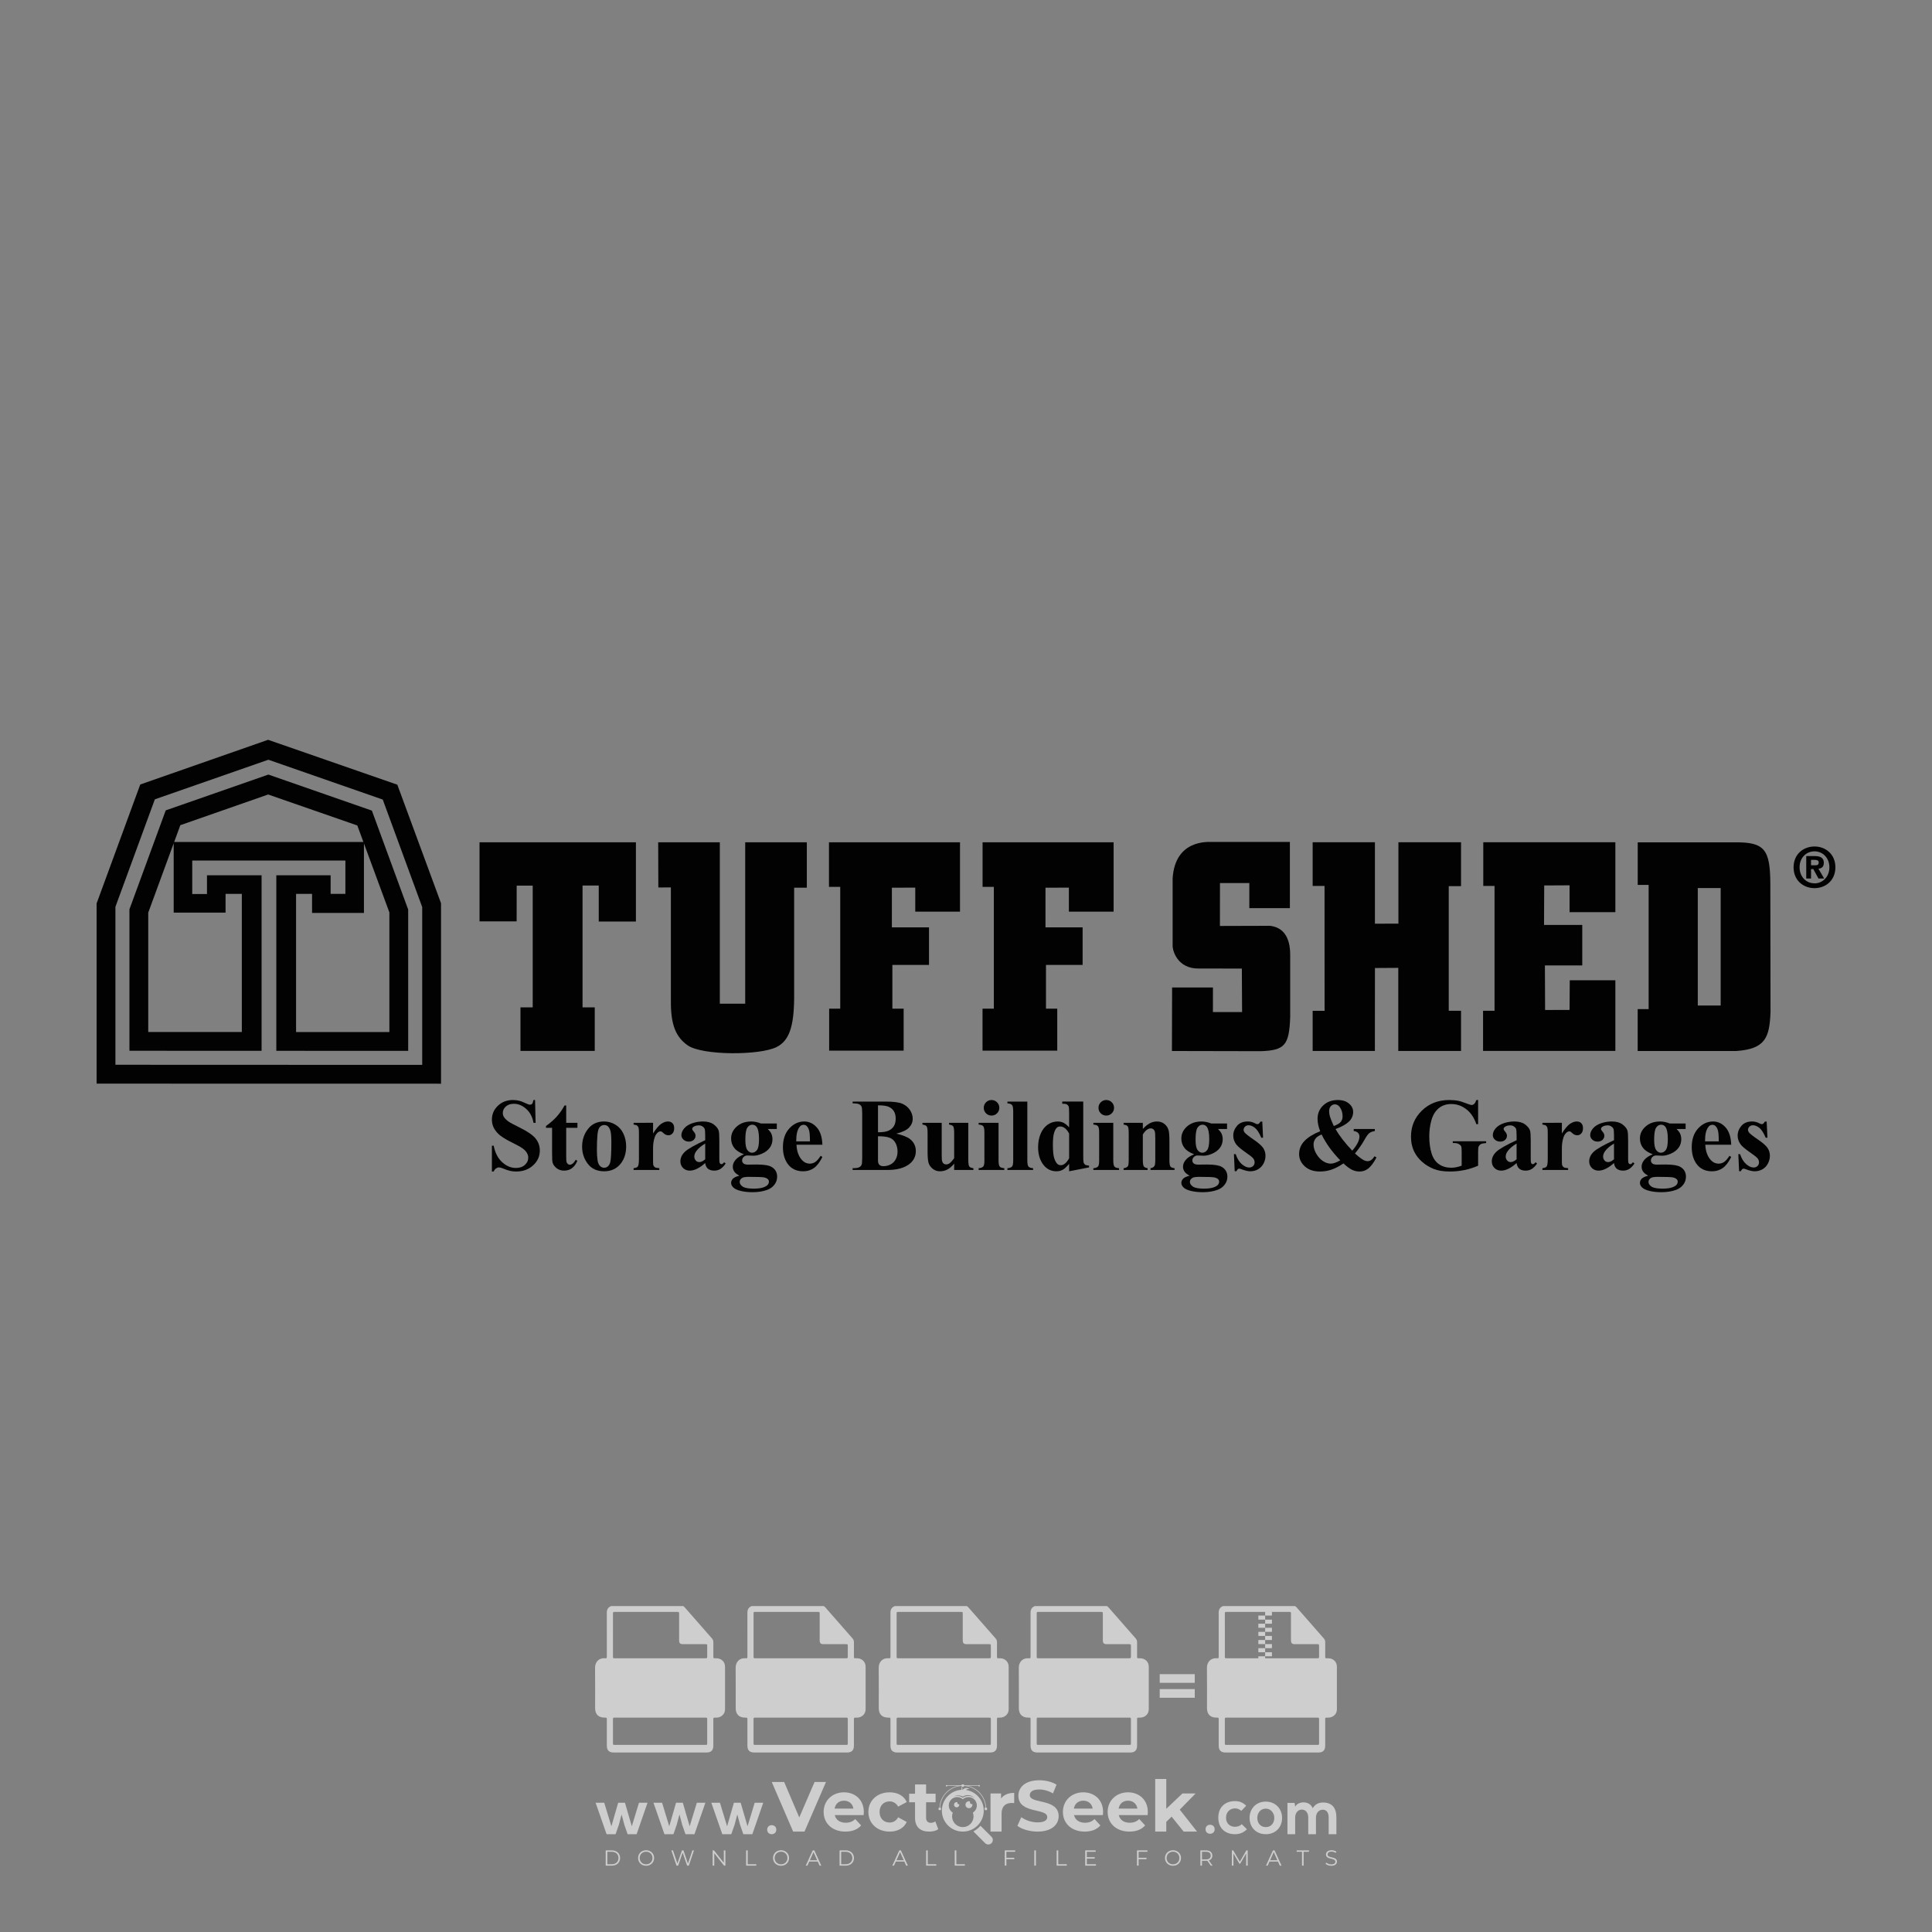 <?xml version="1.0" encoding="iso-8859-1"?>
<!-- Generator: Adobe Illustrator 24.3.0, SVG Export Plug-In . SVG Version: 6.00 Build 0)  -->
<svg version="1.1" id="Layer_1" xmlns="http://www.w3.org/2000/svg" xmlns:xlink="http://www.w3.org/1999/xlink" x="0px" y="0px"
	 viewBox="0 0 500 500" style="enable-background:new 0 0 500 500;" xml:space="preserve">
<rect x="0" y="0" width="500" height="500" fill="#808080" stroke="none"/>
<g id="watermark_1_">
	<g>
		<g id="watermark" style="opacity:0.61;">
			<g>
				<g>
					<g>
						<g>
							<polygon style="fill:#FFFFFF;" points="213.765,461.172 208.204,474.017 205.268,474.017 199.726,461.172 202.938,461.172 
								206.846,470.347 210.81,461.172 							"/>
						</g>
						<g>
							<path style="fill:#FFFFFF;" d="M223.507,469.741h-7.469c0.275,1.23,1.321,1.982,2.826,1.982c1.046,0,1.798-0.312,2.477-0.954
								l1.523,1.651c-0.917,1.046-2.294,1.597-4.074,1.597c-3.413,0-5.634-2.147-5.634-5.083c0-2.954,2.257-5.083,5.267-5.083
								c2.899,0,5.138,1.945,5.138,5.12C223.562,469.191,223.526,469.503,223.507,469.741 M216.002,468.071h4.863
								c-0.202-1.248-1.138-2.055-2.422-2.055C217.139,466.016,216.204,466.805,216.002,468.071"/>
						</g>
						<g>
							<path style="fill:#FFFFFF;" d="M224.735,468.934c0-2.973,2.294-5.083,5.505-5.083c2.074,0,3.707,0.899,4.423,2.514
								l-2.22,1.193c-0.532-0.936-1.321-1.358-2.221-1.358c-1.45,0-2.587,1.009-2.587,2.734c0,1.725,1.138,2.734,2.587,2.734
								c0.899,0,1.688-0.404,2.221-1.358l2.22,1.211c-0.716,1.578-2.349,2.495-4.423,2.495
								C227.029,474.017,224.735,471.907,224.735,468.934"/>
						</g>
						<g>
							<path style="fill:#FFFFFF;" d="M242.828,473.393c-0.587,0.422-1.45,0.624-2.331,0.624c-2.33,0-3.688-1.193-3.688-3.542
								v-4.055h-1.523v-2.202h1.523v-2.404h2.863v2.404h2.459v2.202h-2.459v4.019c0,0.844,0.458,1.303,1.229,1.303
								c0.422,0,0.844-0.128,1.156-0.367L242.828,473.393z"/>
						</g>
					</g>
					<g>
						<path style="fill:#FFFFFF;" d="M262.474,463.997v2.643c-0.238-0.018-0.422-0.037-0.642-0.037
							c-1.578,0-2.624,0.862-2.624,2.753v4.661h-2.863v-9.873h2.734v1.303C259.776,464.493,260.951,463.997,262.474,463.997"/>
					</g>
					<g>
						<path style="fill:#FFFFFF;" d="M263.299,472.53l1.009-2.239c1.083,0.789,2.697,1.339,4.239,1.339
							c1.762,0,2.477-0.587,2.477-1.376c0-2.404-7.469-0.752-7.469-5.524c0-2.184,1.762-4,5.413-4c1.615,0,3.267,0.385,4.459,1.138
							l-0.918,2.257c-1.193-0.679-2.422-1.009-3.56-1.009c-1.761,0-2.44,0.66-2.44,1.468c0,2.367,7.468,0.734,7.468,5.45
							c0,2.147-1.78,3.982-5.45,3.982C266.492,474.017,264.437,473.411,263.299,472.53"/>
					</g>
					<g>
						<path style="fill:#FFFFFF;" d="M285.428,469.741h-7.469c0.275,1.23,1.321,1.982,2.826,1.982c1.046,0,1.798-0.312,2.477-0.954
							l1.523,1.651c-0.918,1.046-2.294,1.597-4.074,1.597c-3.413,0-5.634-2.147-5.634-5.083c0-2.954,2.257-5.083,5.267-5.083
							c2.9,0,5.138,1.945,5.138,5.12C285.484,469.191,285.447,469.503,285.428,469.741 M277.923,468.071h4.863
							c-0.202-1.248-1.138-2.055-2.422-2.055C279.061,466.016,278.125,466.805,277.923,468.071"/>
					</g>
					<g>
						<path style="fill:#FFFFFF;" d="M297.007,469.741h-7.469c0.275,1.23,1.321,1.982,2.826,1.982c1.046,0,1.798-0.312,2.477-0.954
							l1.523,1.651c-0.918,1.046-2.294,1.597-4.074,1.597c-3.413,0-5.634-2.147-5.634-5.083c0-2.954,2.257-5.083,5.267-5.083
							c2.899,0,5.138,1.945,5.138,5.12C297.062,469.191,297.025,469.503,297.007,469.741 M289.501,468.071h4.863
							c-0.202-1.248-1.138-2.055-2.422-2.055C290.639,466.016,289.703,466.805,289.501,468.071"/>
					</g>
					<g>
						<polygon style="fill:#FFFFFF;" points="303.208,470.145 301.831,471.503 301.831,474.017 298.969,474.017 298.969,460.401 
							301.831,460.401 301.831,468.108 306.016,464.144 309.429,464.144 305.318,468.328 309.796,474.017 306.327,474.017 						"/>
					</g>
					<g>
						<path style="fill:#FFFFFF;" d="M256.601,475.359L256.601,475.359l-2.86-2.86c-0.435,0.508-0.953,0.943-1.534,1.284
							c-0.092,0.069-0.186,0.136-0.283,0.199l3.027,3.027c0.456,0.456,1.195,0.456,1.65,0
							C257.057,476.554,257.057,475.815,256.601,475.359"/>
					</g>
					<g>
						<path style="fill:#FFFFFF;" d="M249.984,463.244c0.221-0.173,0.495-0.281,0.797-0.281c0.042,0,0.083,0.002,0.124,0.006
							c-0.214-0.156-0.478-0.249-0.764-0.249c-0.395,0-0.744,0.18-0.981,0.458c-0.051,0-0.1,0.006-0.151,0.008
							c0.039-0.077,0.064-0.162,0.064-0.255c0-0.234-0.143-0.434-0.346-0.519c0.087,0.126,0.138,0.279,0.138,0.445
							c0,0.122-0.031,0.237-0.081,0.341c-2.811,0.201-5.03,2.539-5.03,5.4c0,2.993,2.426,5.42,5.42,5.42
							c2.993,0,5.42-2.426,5.42-5.42C254.595,465.879,252.593,463.635,249.984,463.244 M247.983,464.656
							c0.435,0,0.844,0.112,1.199,0.309c0.374-0.245,0.82-0.387,1.299-0.387c0.711,0,1.348,0.312,1.784,0.806
							c-0.435-0.379-1.004-0.61-1.627-0.61c-0.449,0-0.87,0.12-1.234,0.329c-0.079,0.046-0.156,0.096-0.229,0.15
							c-0.065-0.048-0.133-0.093-0.204-0.134c-0.369-0.219-0.8-0.344-1.26-0.344c-0.3,0-0.588,0.054-0.854,0.152
							C247.196,464.754,247.578,464.656,247.983,464.656 M251.772,469.098c0.115,0.305,0.181,0.634,0.181,0.979
							c0,1.534-1.244,2.777-2.778,2.777c-1.534,0-2.777-1.243-2.777-2.777c0-0.345,0.066-0.674,0.181-0.979
							c-0.62-0.382-1.035-1.064-1.035-1.846c0-1.197,0.971-2.168,2.168-2.168c0.565,0,1.078,0.218,1.463,0.572
							c0.386-0.354,0.899-0.572,1.464-0.572c1.197,0,2.168,0.971,2.168,2.168C252.807,468.034,252.392,468.716,251.772,469.098"/>
					</g>
					<g>
						<path style="fill:#FFFFFF;" d="M251.666,467.061c0,0.497-0.404,0.901-0.901,0.901c-0.497,0-0.901-0.404-0.901-0.901
							s0.404-0.901,0.901-0.901c0.101,0,0.197,0.017,0.287,0.047c-0.03,0.062-0.045,0.132-0.045,0.204
							c0,0.273,0.221,0.494,0.494,0.494c0.05,0,0.099-0.008,0.146-0.022C251.66,466.941,251.666,467,251.666,467.061"/>
					</g>
					<g>
						<path style="fill:#FFFFFF;" d="M248.255,467.061c0,0.376-0.305,0.681-0.681,0.681c-0.376,0-0.681-0.305-0.681-0.681
							s0.305-0.681,0.681-0.681c0.076,0,0.149,0.013,0.217,0.035c-0.023,0.047-0.034,0.1-0.034,0.155
							c0,0.206,0.167,0.374,0.374,0.374c0.038,0,0.075-0.006,0.11-0.017C248.25,466.97,248.255,467.015,248.255,467.061"/>
					</g>
					<g>
						<g>
							<g>
								<rect x="242.908" y="467.83" style="fill:#FFFFFF;" width="0.616" height="0.616"/>
							</g>
							<g>
								<rect x="254.827" y="467.83" style="fill:#FFFFFF;" width="0.616" height="0.616"/>
							</g>
							<g>
								<path style="fill:#FFFFFF;" d="M255.205,468.082h-0.14c0-3.248-2.642-5.89-5.89-5.89c-3.248,0-5.89,2.642-5.89,5.89h-0.14
									c0-1.611,0.627-3.125,1.766-4.264c1.139-1.139,2.653-1.766,4.264-1.766c1.611,0,3.125,0.627,4.264,1.766
									C254.578,464.957,255.205,466.471,255.205,468.082"/>
							</g>
						</g>
						<g>
							<rect x="248.868" y="461.814" style="fill:#FFFFFF;" width="0.616" height="0.616"/>
						</g>
						<g>
							<rect x="244.95" y="462.052" style="fill:#FFFFFF;" width="8.45" height="0.14"/>
						</g>
						<g>
							<path style="fill:#FFFFFF;" d="M245.174,462.15c0,0.108-0.088,0.196-0.196,0.196c-0.108,0-0.196-0.088-0.196-0.196
								c0-0.108,0.088-0.196,0.196-0.196C245.086,461.954,245.174,462.042,245.174,462.15"/>
						</g>
						<g>
							<path style="fill:#FFFFFF;" d="M253.596,462.15c0,0.108-0.088,0.196-0.196,0.196c-0.108,0-0.196-0.088-0.196-0.196
								c0-0.108,0.088-0.196,0.196-0.196C253.509,461.954,253.596,462.042,253.596,462.15"/>
						</g>
					</g>
				</g>
				<g>
					<path style="fill:#FFFFFF;" d="M314.356,473.409c0,1.559-2.364,1.559-2.364,0C311.993,471.851,314.356,471.851,314.356,473.409
						z"/>
				</g>
				<g>
					<g>
						<g>
							<path style="fill:#FFFFFF;" d="M161.739,466.549l1.772,6.088l1.855-6.088h2.215l-2.823,8.14h-2.33l-0.837-2.396l-0.722-2.708
								l-0.722,2.708l-0.837,2.396h-2.33l-2.839-8.14h2.231l1.855,6.088l1.756-6.088H161.739z"/>
						</g>
						<g>
							<path style="fill:#FFFFFF;" d="M176.713,466.549l1.772,6.088l1.855-6.088h2.215l-2.823,8.14h-2.33l-0.837-2.396l-0.722-2.708
								l-0.722,2.708l-0.837,2.396h-2.33l-2.839-8.14h2.231l1.855,6.088l1.756-6.088H176.713z"/>
						</g>
						<g>
							<path style="fill:#FFFFFF;" d="M191.687,466.549l1.772,6.088l1.855-6.088h2.215l-2.823,8.14h-2.33l-0.837-2.396l-0.722-2.708
								l-0.722,2.708l-0.837,2.396h-2.33l-2.839-8.14h2.231l1.855,6.088l1.756-6.088H191.687z"/>
						</g>
					</g>
					<g>
						<path style="fill:#FFFFFF;" d="M200.908,473.52c0,1.559-2.364,1.559-2.364,0C198.545,471.962,200.908,471.962,200.908,473.52z
							"/>
					</g>
					<g>
						<path style="fill:#FFFFFF;" d="M322.71,473.409c-0.935,0.919-1.919,1.28-3.117,1.28c-2.346,0-4.3-1.411-4.3-4.282
							s1.953-4.284,4.3-4.284c1.149,0,2.035,0.329,2.921,1.199l-1.264,1.329c-0.476-0.428-1.066-0.64-1.623-0.64
							c-1.346,0-2.33,0.985-2.33,2.396c0,1.542,1.05,2.362,2.297,2.362c0.64,0,1.28-0.18,1.772-0.672L322.71,473.409z"/>
					</g>
					<g>
						<path style="fill:#FFFFFF;" d="M331.805,470.472c0,2.33-1.591,4.217-4.217,4.217c-2.626,0-4.201-1.887-4.201-4.217
							c0-2.314,1.609-4.217,4.185-4.217C330.149,466.255,331.805,468.158,331.805,470.472z M325.389,470.472
							c0,1.231,0.739,2.38,2.199,2.38c1.46,0,2.199-1.149,2.199-2.38c0-1.215-0.854-2.396-2.199-2.396
							C326.144,468.077,325.389,469.258,325.389,470.472z"/>
					</g>
					<g>
						<path style="fill:#FFFFFF;" d="M338.572,474.689v-4.332c0-1.068-0.559-2.035-1.658-2.035c-1.082,0-1.722,0.967-1.722,2.035
							v4.332h-2.003v-8.107h1.855l0.148,0.985c0.426-0.82,1.362-1.116,2.133-1.116c0.969,0,1.937,0.394,2.396,1.51
							c0.723-1.149,1.658-1.478,2.708-1.478c2.297,0,3.43,1.412,3.43,3.84v4.365h-2.003v-4.365c0-1.066-0.442-1.97-1.526-1.97
							c-1.082,0-1.756,0.935-1.756,2.003v4.332H338.572z"/>
					</g>
				</g>
			</g>
		</g>
		<g style="opacity:0.61;">
			<g>
				<g>
					<path style="fill:#FFFFFF;" d="M345.988,431.299c-0.006-1.224-0.959-2.121-2.189-2.14c-0.924-0.014-0.832,0.12-0.834-0.867
						c-0.003-1.097-0.007-2.194,0.003-3.292c0.003-0.379-0.112-0.691-0.362-0.976c-2.342-2.668-4.678-5.342-7.019-8.011
						c-0.12-0.137-0.275-0.244-0.414-0.366c-6.214,0-12.427,0-18.641,0c-0.794,0.293-1.14,0.868-1.138,1.709
						c0.01,3.748,0.004,7.496,0.004,11.243c0,0.556-0.003,0.589-0.55,0.551c-1.497-0.102-2.516,0.986-2.497,2.492
						c0.044,3.476,0.013,6.953,0.014,10.429c0.001,1.58,0.867,2.443,2.45,2.449c0.582,0.002,0.582,0.002,0.582,0.6
						c0,2.219-0.001,4.438,0.001,6.657c0.001,1.192,0.58,1.771,1.768,1.771c8.013,0.001,16.027,0.001,24.04,0
						c1.168,0,1.755-0.583,1.757-1.745c0.002-2.256,0-4.512,0.001-6.768c0-0.512,0.002-0.511,0.52-0.515
						c0.271-0.002,0.541,0.008,0.809-0.058c0.996-0.246,1.69-1.044,1.694-2.069C346.003,438.696,346.005,434.997,345.988,431.299z
						 M317.537,417.162c5.337,0,10.674,0,16.01,0c0.548,0,0.554,0.007,0.554,0.561c0.001,2.243-0.001,4.486,0.001,6.73
						c0.001,0.811,0.249,1.059,1.06,1.059c1.91,0.001,3.821,0,5.731,0.001c0.458,0,0.479,0.021,0.481,0.483
						c0.003,0.887,0.002,1.775,0,2.662c-0.001,0.477-0.024,0.498-0.504,0.499c-3.895,0.001-7.79,0-11.684,0
						c-3.882,0-7.765,0-11.647,0c-0.55,0-0.552-0.001-0.552-0.561c-0.001-3.624-0.001-7.247,0-10.871
						C316.987,417.166,316.991,417.162,317.537,417.162z M340.822,451.579c-3.883,0.001-7.766,0-11.65,0c-3.871,0-7.742,0-11.613,0
						c-0.572,0-0.574-0.002-0.574-0.579c-0.001-1.997-0.001-3.994,0.001-5.991c0-0.464,0.023-0.486,0.478-0.487
						c7.803-0.001,15.607-0.001,23.41,0c0.478,0,0.499,0.02,0.499,0.503c0.002,1.997,0.001,3.994,0,5.991
						C341.375,451.574,341.37,451.579,340.822,451.579z"/>
				</g>
				<g>
					<g>
						<rect x="327.418" y="417.053" style="fill:#FFFFFF;" width="1.757" height="1.054"/>
					</g>
					<g>
						<rect x="325.662" y="418.107" style="fill:#FFFFFF;" width="1.757" height="1.054"/>
					</g>
					<g>
						<rect x="327.418" y="419.161" style="fill:#FFFFFF;" width="1.757" height="1.054"/>
					</g>
					<g>
						<rect x="325.662" y="420.215" style="fill:#FFFFFF;" width="1.757" height="1.054"/>
					</g>
					<g>
						<rect x="327.418" y="421.269" style="fill:#FFFFFF;" width="1.757" height="1.054"/>
					</g>
					<g>
						<rect x="325.662" y="422.323" style="fill:#FFFFFF;" width="1.757" height="1.054"/>
					</g>
					<g>
						<rect x="327.418" y="423.378" style="fill:#FFFFFF;" width="1.757" height="1.054"/>
					</g>
					<g>
						<rect x="325.662" y="424.432" style="fill:#FFFFFF;" width="1.757" height="1.054"/>
					</g>
					<g>
						<rect x="327.418" y="425.486" style="fill:#FFFFFF;" width="1.757" height="1.054"/>
					</g>
					<g>
						<rect x="325.662" y="426.54" style="fill:#FFFFFF;" width="1.757" height="1.054"/>
					</g>
					<g>
						<rect x="327.418" y="427.594" style="fill:#FFFFFF;" width="1.757" height="1.054"/>
					</g>
					<g>
						<rect x="325.662" y="428.648" style="fill:#FFFFFF;" width="1.757" height="1.054"/>
					</g>
				</g>
			</g>
			<g>
				<path style="fill:#FFFFFF;" d="M187.637,431.299c-0.006-1.224-0.959-2.121-2.189-2.14c-0.924-0.014-0.832,0.12-0.834-0.867
					c-0.003-1.097-0.007-2.194,0.003-3.292c0.003-0.379-0.112-0.691-0.362-0.976c-2.342-2.668-4.678-5.342-7.019-8.011
					c-0.12-0.137-0.275-0.244-0.414-0.366c-6.214,0-12.427,0-18.641,0c-0.794,0.293-1.14,0.868-1.138,1.709
					c0.01,3.748,0.004,7.496,0.004,11.243c0,0.556-0.003,0.589-0.55,0.551c-1.497-0.102-2.516,0.986-2.497,2.492
					c0.044,3.476,0.013,6.953,0.014,10.429c0.001,1.58,0.867,2.443,2.45,2.449c0.582,0.002,0.582,0.002,0.582,0.6
					c0,2.219-0.001,4.438,0.001,6.657c0.001,1.192,0.58,1.771,1.768,1.771c8.013,0.001,16.027,0.001,24.04,0
					c1.168,0,1.755-0.583,1.757-1.745c0.002-2.256,0-4.512,0.001-6.768c0-0.512,0.002-0.511,0.52-0.515
					c0.271-0.002,0.541,0.008,0.809-0.058c0.996-0.246,1.69-1.044,1.694-2.069C187.652,438.696,187.655,434.997,187.637,431.299z
					 M159.187,417.162c5.337,0,10.674,0,16.01,0c0.548,0,0.554,0.007,0.554,0.561c0.001,2.243-0.001,4.486,0.001,6.73
					c0.001,0.811,0.249,1.059,1.06,1.059c1.91,0.001,3.821,0,5.731,0.001c0.458,0,0.479,0.021,0.481,0.483
					c0.003,0.887,0.002,1.775,0,2.662c-0.001,0.477-0.024,0.498-0.504,0.499c-3.895,0.001-7.79,0-11.684,0
					c-3.882,0-7.765,0-11.647,0c-0.55,0-0.552-0.001-0.552-0.561c-0.001-3.624-0.001-7.247,0-10.871
					C158.636,417.166,158.64,417.162,159.187,417.162z M182.472,451.579c-3.883,0.001-7.766,0-11.65,0c-3.871,0-7.742,0-11.613,0
					c-0.572,0-0.574-0.002-0.574-0.579c-0.001-1.997-0.001-3.994,0.001-5.991c0-0.464,0.023-0.486,0.478-0.487
					c7.803-0.001,15.607-0.001,23.41,0c0.478,0,0.499,0.02,0.499,0.503c0.002,1.997,0.001,3.994,0,5.991
					C183.024,451.574,183.019,451.579,182.472,451.579z"/>
			</g>
			<g>
				<path style="fill:#FFFFFF;" d="M159.779,440.669v-7.897h2.779c0.375,0,0.726,0.061,1.053,0.182
					c0.327,0.121,0.612,0.292,0.855,0.513c0.242,0.221,0.434,0.483,0.573,0.789c0.14,0.305,0.21,0.642,0.21,1.009
					c0,0.375-0.07,0.715-0.21,1.02c-0.14,0.305-0.331,0.568-0.573,0.789c-0.243,0.221-0.528,0.392-0.855,0.513
					c-0.327,0.121-0.678,0.182-1.053,0.182h-1.29v2.901H159.779z M162.58,436.356c0.39,0,0.684-0.111,0.882-0.331
					c0.199-0.22,0.298-0.474,0.298-0.761c0-0.14-0.024-0.276-0.072-0.408c-0.048-0.132-0.121-0.248-0.221-0.347
					c-0.099-0.099-0.223-0.178-0.37-0.237c-0.147-0.059-0.32-0.089-0.518-0.089h-1.312v2.173H162.58z"/>
				<path style="fill:#FFFFFF;" d="M166.308,432.771h1.731l3.177,5.294h0.088l-0.088-1.522v-3.772h1.478v7.897h-1.566l-3.353-5.592
					h-0.088l0.088,1.522v4.07h-1.467V432.771z"/>
				<path style="fill:#FFFFFF;" d="M177.922,436.334h3.872c0.022,0.089,0.04,0.195,0.055,0.32c0.014,0.125,0.022,0.25,0.022,0.375
					c0,0.507-0.077,0.985-0.231,1.434c-0.154,0.449-0.397,0.849-0.728,1.202c-0.353,0.375-0.776,0.666-1.268,0.871
					c-0.493,0.206-1.055,0.309-1.688,0.309c-0.574,0-1.114-0.103-1.622-0.309c-0.507-0.206-0.948-0.492-1.323-0.86
					c-0.375-0.367-0.673-0.803-0.894-1.307c-0.221-0.504-0.331-1.053-0.331-1.649c0-0.595,0.11-1.145,0.331-1.649
					c0.221-0.504,0.518-0.939,0.894-1.307c0.375-0.367,0.816-0.654,1.323-0.86c0.507-0.206,1.048-0.309,1.622-0.309
					c0.64,0,1.211,0.11,1.715,0.331c0.504,0.221,0.935,0.526,1.296,0.915l-1.025,1.004c-0.258-0.272-0.544-0.48-0.861-0.623
					c-0.316-0.143-0.695-0.215-1.136-0.215c-0.361,0-0.703,0.065-1.026,0.193c-0.324,0.129-0.607,0.311-0.85,0.546
					c-0.242,0.235-0.436,0.52-0.579,0.855c-0.143,0.335-0.215,0.708-0.215,1.119c0,0.412,0.072,0.785,0.215,1.12
					c0.143,0.335,0.338,0.62,0.584,0.855c0.246,0.235,0.531,0.418,0.855,0.546c0.323,0.129,0.669,0.193,1.037,0.193
					c0.419,0,0.773-0.061,1.064-0.182c0.29-0.121,0.538-0.278,0.744-0.469c0.148-0.132,0.275-0.3,0.381-0.502
					c0.106-0.202,0.189-0.428,0.248-0.678h-2.482V436.334z"/>
			</g>
			<g>
				<path style="fill:#FFFFFF;" d="M224.019,431.299c-0.006-1.224-0.959-2.121-2.189-2.14c-0.924-0.014-0.832,0.12-0.834-0.867
					c-0.003-1.097-0.007-2.194,0.003-3.292c0.003-0.379-0.112-0.691-0.362-0.976c-2.342-2.668-4.678-5.342-7.019-8.011
					c-0.12-0.137-0.275-0.244-0.414-0.366c-6.214,0-12.427,0-18.641,0c-0.794,0.293-1.14,0.868-1.138,1.709
					c0.01,3.748,0.004,7.496,0.004,11.243c0,0.556-0.003,0.589-0.55,0.551c-1.497-0.102-2.516,0.986-2.497,2.492
					c0.044,3.476,0.013,6.953,0.014,10.429c0.001,1.58,0.867,2.443,2.45,2.449c0.582,0.002,0.582,0.002,0.582,0.6
					c0,2.219-0.001,4.438,0.001,6.657c0.001,1.192,0.58,1.771,1.768,1.771c8.013,0.001,16.027,0.001,24.04,0
					c1.168,0,1.755-0.583,1.757-1.745c0.002-2.256,0-4.512,0.001-6.768c0-0.512,0.002-0.511,0.52-0.515
					c0.271-0.002,0.541,0.008,0.809-0.058c0.997-0.246,1.69-1.044,1.694-2.069C224.034,438.696,224.036,434.997,224.019,431.299z
					 M195.568,417.162c5.337,0,10.674,0,16.01,0c0.548,0,0.554,0.007,0.554,0.561c0.001,2.243-0.001,4.486,0.001,6.73
					c0.001,0.811,0.249,1.059,1.06,1.059c1.91,0.001,3.821,0,5.731,0.001c0.458,0,0.479,0.021,0.481,0.483
					c0.003,0.887,0.002,1.775,0,2.662c-0.001,0.477-0.024,0.498-0.504,0.499c-3.895,0.001-7.79,0-11.684,0
					c-3.882,0-7.765,0-11.647,0c-0.55,0-0.552-0.001-0.552-0.561c-0.001-3.624-0.001-7.247,0-10.871
					C195.018,417.166,195.022,417.162,195.568,417.162z M218.854,451.579c-3.883,0.001-7.766,0-11.65,0c-3.871,0-7.742,0-11.613,0
					c-0.572,0-0.574-0.002-0.574-0.579c-0.001-1.997-0.001-3.994,0.001-5.991c0-0.464,0.023-0.486,0.478-0.487
					c7.803-0.001,15.607-0.001,23.41,0c0.478,0,0.499,0.02,0.499,0.503c0.002,1.997,0.001,3.994,0,5.991
					C219.406,451.574,219.401,451.579,218.854,451.579z"/>
			</g>
			<g>
				<path style="fill:#FFFFFF;" d="M205.111,432.771h1.699l2.967,7.897h-1.644l-0.651-1.886h-3.044l-0.651,1.886h-1.643
					L205.111,432.771z M206.997,437.415l-0.706-1.974l-0.287-0.96h-0.088l-0.287,0.96l-0.706,1.974H206.997z"/>
				<path style="fill:#FFFFFF;" d="M211.331,434.536c-0.125,0-0.245-0.024-0.359-0.072c-0.114-0.048-0.213-0.114-0.298-0.199
					c-0.084-0.084-0.151-0.182-0.198-0.292c-0.048-0.11-0.072-0.232-0.072-0.364s0.024-0.254,0.072-0.364
					c0.048-0.11,0.114-0.208,0.198-0.292c0.084-0.084,0.184-0.151,0.298-0.198c0.114-0.048,0.233-0.072,0.359-0.072
					c0.257,0,0.478,0.09,0.662,0.27c0.184,0.181,0.276,0.399,0.276,0.656s-0.092,0.476-0.276,0.656
					C211.809,434.446,211.589,434.536,211.331,434.536z M210.615,440.669v-5.404h1.445v5.404H210.615z"/>
			</g>
			<g>
				<path style="fill:#FFFFFF;" d="M261.044,431.299c-0.006-1.224-0.959-2.121-2.189-2.14c-0.924-0.014-0.832,0.12-0.834-0.867
					c-0.003-1.097-0.007-2.194,0.003-3.292c0.003-0.379-0.112-0.691-0.362-0.976c-2.342-2.668-4.678-5.342-7.019-8.011
					c-0.12-0.137-0.275-0.244-0.414-0.366c-6.214,0-12.427,0-18.641,0c-0.794,0.293-1.14,0.868-1.138,1.709
					c0.01,3.748,0.004,7.496,0.004,11.243c0,0.556-0.003,0.589-0.55,0.551c-1.497-0.102-2.516,0.986-2.497,2.492
					c0.044,3.476,0.013,6.953,0.014,10.429c0.001,1.58,0.867,2.443,2.45,2.449c0.582,0.002,0.582,0.002,0.582,0.6
					c0,2.219-0.001,4.438,0.001,6.657c0.001,1.192,0.58,1.771,1.768,1.771c8.013,0.001,16.027,0.001,24.04,0
					c1.168,0,1.755-0.583,1.757-1.745c0.002-2.256,0-4.512,0.001-6.768c0-0.512,0.002-0.511,0.52-0.515
					c0.271-0.002,0.541,0.008,0.809-0.058c0.996-0.246,1.69-1.044,1.694-2.069C261.059,438.696,261.061,434.997,261.044,431.299z
					 M232.593,417.162c5.337,0,10.674,0,16.01,0c0.548,0,0.554,0.007,0.554,0.561c0.001,2.243-0.001,4.486,0.001,6.73
					c0.001,0.811,0.249,1.059,1.06,1.059c1.91,0.001,3.821,0,5.731,0.001c0.458,0,0.479,0.021,0.481,0.483
					c0.003,0.887,0.002,1.775,0,2.662c-0.001,0.477-0.024,0.498-0.504,0.499c-3.895,0.001-7.79,0-11.684,0
					c-3.882,0-7.765,0-11.647,0c-0.55,0-0.552-0.001-0.552-0.561c-0.001-3.624-0.001-7.247,0-10.871
					C232.042,417.166,232.047,417.162,232.593,417.162z M255.878,451.579c-3.883,0.001-7.766,0-11.65,0c-3.871,0-7.742,0-11.613,0
					c-0.572,0-0.574-0.002-0.574-0.579c-0.001-1.997-0.001-3.994,0.001-5.991c0-0.464,0.023-0.486,0.478-0.487
					c7.803-0.001,15.607-0.001,23.41,0c0.478,0,0.499,0.02,0.499,0.503c0.002,1.997,0.001,3.994,0,5.991
					C256.431,451.574,256.426,451.579,255.878,451.579z"/>
			</g>
			<g>
				<path style="fill:#FFFFFF;" d="M236.361,440.845c-0.338,0-0.662-0.048-0.971-0.143c-0.309-0.095-0.592-0.239-0.849-0.43
					c-0.257-0.191-0.481-0.425-0.673-0.7c-0.191-0.276-0.342-0.597-0.452-0.965l1.401-0.551c0.103,0.397,0.283,0.726,0.54,0.987
					c0.257,0.261,0.596,0.392,1.015,0.392c0.154,0,0.303-0.02,0.447-0.061c0.143-0.04,0.272-0.099,0.386-0.176
					s0.204-0.175,0.27-0.292c0.066-0.118,0.099-0.254,0.099-0.408c0-0.147-0.026-0.279-0.077-0.397
					c-0.051-0.117-0.138-0.227-0.259-0.331c-0.121-0.103-0.28-0.202-0.475-0.298c-0.195-0.095-0.435-0.195-0.722-0.298l-0.485-0.176
					c-0.213-0.073-0.429-0.173-0.645-0.298c-0.217-0.125-0.413-0.276-0.59-0.452c-0.177-0.176-0.322-0.384-0.436-0.623
					c-0.114-0.239-0.171-0.509-0.171-0.81c0-0.309,0.06-0.597,0.182-0.866c0.121-0.268,0.294-0.503,0.518-0.706
					c0.224-0.202,0.492-0.36,0.805-0.474s0.66-0.171,1.042-0.171c0.397,0,0.74,0.053,1.031,0.16
					c0.291,0.107,0.537,0.243,0.739,0.408c0.202,0.165,0.366,0.348,0.491,0.546c0.125,0.199,0.217,0.386,0.276,0.563l-1.312,0.551
					c-0.074-0.221-0.208-0.419-0.402-0.596c-0.195-0.176-0.462-0.265-0.8-0.265c-0.324,0-0.592,0.075-0.805,0.226
					c-0.213,0.151-0.32,0.348-0.32,0.59c0,0.235,0.103,0.436,0.309,0.601c0.206,0.165,0.533,0.325,0.982,0.48l0.497,0.165
					c0.316,0.111,0.605,0.237,0.866,0.381c0.261,0.143,0.485,0.314,0.673,0.513c0.187,0.199,0.331,0.425,0.43,0.678
					c0.1,0.254,0.149,0.546,0.149,0.877c0,0.412-0.083,0.767-0.248,1.064c-0.165,0.298-0.377,0.542-0.634,0.734
					c-0.258,0.191-0.548,0.335-0.872,0.43C236.986,440.797,236.67,440.845,236.361,440.845z"/>
				<path style="fill:#FFFFFF;" d="M239.516,432.771h1.61l1.633,4.754l0.287,1.015h0.088l0.309-1.015l1.699-4.754h1.61l-2.879,7.897
					h-1.566L239.516,432.771z"/>
				<path style="fill:#FFFFFF;" d="M251.097,436.334h3.871c0.022,0.089,0.04,0.195,0.055,0.32c0.015,0.125,0.023,0.25,0.023,0.375
					c0,0.507-0.078,0.985-0.232,1.434c-0.154,0.449-0.397,0.849-0.728,1.202c-0.353,0.375-0.775,0.666-1.268,0.871
					c-0.493,0.206-1.055,0.309-1.688,0.309c-0.574,0-1.114-0.103-1.621-0.309c-0.507-0.206-0.949-0.492-1.324-0.86
					c-0.375-0.367-0.673-0.803-0.894-1.307c-0.22-0.504-0.331-1.053-0.331-1.649c0-0.595,0.11-1.145,0.331-1.649
					c0.221-0.504,0.518-0.939,0.894-1.307c0.375-0.367,0.816-0.654,1.324-0.86c0.507-0.206,1.047-0.309,1.621-0.309
					c0.64,0,1.211,0.11,1.715,0.331c0.504,0.221,0.936,0.526,1.296,0.915l-1.026,1.004c-0.257-0.272-0.544-0.48-0.861-0.623
					c-0.316-0.143-0.694-0.215-1.136-0.215c-0.36,0-0.702,0.065-1.026,0.193c-0.323,0.129-0.607,0.311-0.849,0.546
					c-0.243,0.235-0.436,0.52-0.579,0.855c-0.143,0.335-0.215,0.708-0.215,1.119c0,0.412,0.072,0.785,0.215,1.12
					c0.143,0.335,0.338,0.62,0.585,0.855c0.246,0.235,0.531,0.418,0.854,0.546c0.324,0.129,0.669,0.193,1.037,0.193
					c0.419,0,0.774-0.061,1.064-0.182c0.29-0.121,0.539-0.278,0.745-0.469c0.147-0.132,0.274-0.3,0.38-0.502
					c0.107-0.202,0.189-0.428,0.248-0.678h-2.482V436.334z"/>
			</g>
			<g>
				<path style="fill:#FFFFFF;" d="M297.3,431.299c-0.006-1.224-0.959-2.121-2.189-2.14c-0.924-0.014-0.832,0.12-0.834-0.867
					c-0.003-1.097-0.007-2.194,0.003-3.292c0.003-0.379-0.112-0.691-0.362-0.976c-2.342-2.668-4.678-5.342-7.019-8.011
					c-0.12-0.137-0.275-0.244-0.414-0.366c-6.214,0-12.427,0-18.641,0c-0.794,0.293-1.14,0.868-1.138,1.709
					c0.01,3.748,0.004,7.496,0.004,11.243c0,0.556-0.003,0.589-0.55,0.551c-1.497-0.102-2.516,0.986-2.497,2.492
					c0.044,3.476,0.013,6.953,0.014,10.429c0.001,1.58,0.867,2.443,2.45,2.449c0.582,0.002,0.582,0.002,0.582,0.6
					c0,2.219-0.001,4.438,0.001,6.657c0.001,1.192,0.58,1.771,1.768,1.771c8.013,0.001,16.027,0.001,24.04,0
					c1.168,0,1.755-0.583,1.757-1.745c0.002-2.256,0-4.512,0.001-6.768c0-0.512,0.002-0.511,0.52-0.515
					c0.271-0.002,0.541,0.008,0.809-0.058c0.996-0.246,1.69-1.044,1.694-2.069C297.315,438.696,297.318,434.997,297.3,431.299z
					 M268.85,417.162c5.337,0,10.674,0,16.01,0c0.548,0,0.554,0.007,0.554,0.561c0.001,2.243-0.001,4.486,0.001,6.73
					c0.001,0.811,0.249,1.059,1.06,1.059c1.91,0.001,3.821,0,5.731,0.001c0.458,0,0.479,0.021,0.481,0.483
					c0.003,0.887,0.002,1.775,0,2.662c-0.001,0.477-0.024,0.498-0.504,0.499c-3.895,0.001-7.79,0-11.684,0
					c-3.882,0-7.765,0-11.647,0c-0.55,0-0.552-0.001-0.552-0.561c-0.001-3.624-0.001-7.247,0-10.871
					C268.299,417.166,268.303,417.162,268.85,417.162z M292.135,451.579c-3.883,0.001-7.766,0-11.65,0c-3.871,0-7.742,0-11.613,0
					c-0.572,0-0.574-0.002-0.574-0.579c-0.001-1.997-0.001-3.994,0.001-5.991c0-0.464,0.023-0.486,0.478-0.487
					c7.803-0.001,15.607-0.001,23.41,0c0.478,0,0.499,0.02,0.499,0.503c0.001,1.997,0.001,3.994,0,5.991
					C292.687,451.574,292.682,451.579,292.135,451.579z"/>
			</g>
			<g>
				<path style="fill:#FFFFFF;" d="M272.966,434.183v1.831h3.165v1.412h-3.165v1.831h3.518v1.412h-5.007v-7.897h5.007v1.412H272.966
					z"/>
				<path style="fill:#FFFFFF;" d="M277.852,440.669v-7.897h2.779c0.375,0,0.726,0.061,1.053,0.182
					c0.327,0.121,0.612,0.292,0.855,0.513c0.243,0.221,0.434,0.483,0.574,0.789c0.14,0.305,0.209,0.642,0.209,1.009
					c0,0.375-0.07,0.715-0.209,1.02c-0.14,0.305-0.331,0.568-0.574,0.789c-0.243,0.221-0.528,0.392-0.855,0.513
					c-0.327,0.121-0.678,0.182-1.053,0.182h-1.29v2.901H277.852z M280.653,436.356c0.389,0,0.684-0.111,0.882-0.331
					c0.199-0.22,0.298-0.474,0.298-0.761c0-0.14-0.024-0.276-0.072-0.408c-0.048-0.132-0.121-0.248-0.221-0.347
					c-0.099-0.099-0.222-0.178-0.37-0.237c-0.147-0.059-0.32-0.089-0.518-0.089h-1.312v2.173H280.653z"/>
				<path style="fill:#FFFFFF;" d="M286.797,440.845c-0.338,0-0.662-0.048-0.971-0.143c-0.309-0.095-0.592-0.239-0.849-0.43
					c-0.257-0.191-0.482-0.425-0.673-0.7c-0.191-0.276-0.342-0.597-0.452-0.965l1.401-0.551c0.103,0.397,0.283,0.726,0.541,0.987
					c0.257,0.261,0.595,0.392,1.015,0.392c0.154,0,0.303-0.02,0.447-0.061c0.143-0.04,0.272-0.099,0.386-0.176
					c0.114-0.077,0.204-0.175,0.27-0.292c0.066-0.118,0.1-0.254,0.1-0.408c0-0.147-0.026-0.279-0.077-0.397
					c-0.051-0.117-0.138-0.227-0.259-0.331c-0.121-0.103-0.279-0.202-0.474-0.298c-0.195-0.095-0.436-0.195-0.723-0.298
					l-0.485-0.176c-0.213-0.073-0.428-0.173-0.645-0.298c-0.217-0.125-0.414-0.276-0.59-0.452c-0.176-0.176-0.322-0.384-0.436-0.623
					c-0.114-0.239-0.171-0.509-0.171-0.81c0-0.309,0.061-0.597,0.182-0.866c0.121-0.268,0.294-0.503,0.518-0.706
					c0.224-0.202,0.493-0.36,0.805-0.474c0.312-0.114,0.66-0.171,1.042-0.171c0.397,0,0.741,0.053,1.031,0.16
					c0.29,0.107,0.537,0.243,0.739,0.408c0.202,0.165,0.365,0.348,0.491,0.546c0.125,0.199,0.217,0.386,0.276,0.563l-1.312,0.551
					c-0.074-0.221-0.208-0.419-0.403-0.596c-0.195-0.176-0.462-0.265-0.799-0.265c-0.324,0-0.592,0.075-0.805,0.226
					c-0.213,0.151-0.32,0.348-0.32,0.59c0,0.235,0.103,0.436,0.309,0.601c0.206,0.165,0.533,0.325,0.982,0.48l0.496,0.165
					c0.316,0.111,0.605,0.237,0.866,0.381c0.261,0.143,0.485,0.314,0.673,0.513c0.187,0.199,0.331,0.425,0.43,0.678
					c0.099,0.254,0.149,0.546,0.149,0.877c0,0.412-0.083,0.767-0.248,1.064c-0.165,0.298-0.377,0.542-0.634,0.734
					c-0.258,0.191-0.548,0.335-0.872,0.43C287.422,440.797,287.105,440.845,286.797,440.845z"/>
			</g>
			<g>
				<path style="fill:#FFFFFF;" d="M321.394,439.168l4.004-4.985h-3.827v-1.412h5.559v1.5l-3.96,4.985h4.004v1.412h-5.779V439.168z"
					/>
				<path style="fill:#FFFFFF;" d="M328.409,432.771h1.489v7.897h-1.489V432.771z"/>
				<path style="fill:#FFFFFF;" d="M331.486,440.669v-7.897h2.779c0.375,0,0.726,0.061,1.053,0.182
					c0.327,0.121,0.612,0.292,0.855,0.513s0.434,0.483,0.574,0.789c0.14,0.305,0.209,0.642,0.209,1.009
					c0,0.375-0.07,0.715-0.209,1.02c-0.14,0.305-0.331,0.568-0.574,0.789c-0.243,0.221-0.528,0.392-0.855,0.513
					c-0.327,0.121-0.678,0.182-1.053,0.182h-1.29v2.901H331.486z M334.288,436.356c0.389,0,0.684-0.111,0.882-0.331
					c0.199-0.22,0.298-0.474,0.298-0.761c0-0.14-0.024-0.276-0.072-0.408c-0.048-0.132-0.121-0.248-0.221-0.347
					c-0.099-0.099-0.222-0.178-0.37-0.237c-0.147-0.059-0.32-0.089-0.518-0.089h-1.312v2.173H334.288z"/>
			</g>
		</g>
		<g style="opacity:0.61;">
			<path style="fill:#FFFFFF;" d="M300.133,433.27h9.067v2.242h-9.067V433.27z M300.133,437.136h9.067v2.243h-9.067V437.136z"/>
		</g>
	</g>
	<g style="opacity:0.61;">
		<path style="fill:#FFFFFF;" d="M156.756,478.878h1.607c1.263,0,2.114,0.812,2.114,1.974c0,1.161-0.851,1.973-2.114,1.973h-1.607
			V478.878z M158.34,482.464c1.049,0,1.725-0.665,1.725-1.612c0-0.947-0.677-1.613-1.725-1.613h-1.167v3.225H158.34z"/>
		<path style="fill:#FFFFFF;" d="M165.139,480.851c0-1.15,0.879-2.007,2.075-2.007c1.184,0,2.069,0.851,2.069,2.007
			c0,1.156-0.885,2.007-2.069,2.007C166.019,482.858,165.139,482.002,165.139,480.851z M168.866,480.851
			c0-0.942-0.705-1.635-1.652-1.635c-0.953,0-1.663,0.693-1.663,1.635c0,0.941,0.71,1.635,1.663,1.635
			C168.162,482.486,168.866,481.793,168.866,480.851z"/>
		<path style="fill:#FFFFFF;" d="M179.596,478.878l-1.331,3.947h-0.44l-1.156-3.366l-1.161,3.366h-0.434l-1.331-3.947h0.429
			l1.139,3.394l1.178-3.394h0.389l1.161,3.411l1.156-3.411H179.596z"/>
		<path style="fill:#FFFFFF;" d="M187.731,478.878v3.947h-0.344l-2.537-3.202v3.202h-0.417v-3.947h0.344l2.543,3.203v-3.203H187.731
			z"/>
		<path style="fill:#FFFFFF;" d="M193.093,478.878h0.417v3.586h2.21v0.361h-2.627V478.878z"/>
		<path style="fill:#FFFFFF;" d="M200.061,480.851c0-1.15,0.879-2.007,2.075-2.007c1.184,0,2.069,0.851,2.069,2.007
			c0,1.156-0.885,2.007-2.069,2.007C200.941,482.858,200.061,482.002,200.061,480.851z M203.788,480.851
			c0-0.942-0.705-1.635-1.652-1.635c-0.953,0-1.663,0.693-1.663,1.635c0,0.941,0.71,1.635,1.663,1.635
			C203.083,482.486,203.788,481.793,203.788,480.851z"/>
		<path style="fill:#FFFFFF;" d="M211.636,481.77h-2.199l-0.474,1.054h-0.434l1.804-3.947h0.412l1.804,3.947h-0.44L211.636,481.77z
			 M211.484,481.432l-0.947-2.12l-0.947,2.12H211.484z"/>
		<path style="fill:#FFFFFF;" d="M217.28,478.878h1.607c1.263,0,2.114,0.812,2.114,1.974c0,1.161-0.851,1.973-2.114,1.973h-1.607
			V478.878z M218.864,482.464c1.049,0,1.725-0.665,1.725-1.612c0-0.947-0.677-1.613-1.725-1.613h-1.167v3.225H218.864z"/>
		<path style="fill:#FFFFFF;" d="M234.041,481.77h-2.199l-0.474,1.054h-0.434l1.804-3.947h0.412l1.804,3.947h-0.44L234.041,481.77z
			 M233.889,481.432l-0.947-2.12l-0.947,2.12H233.889z"/>
		<path style="fill:#FFFFFF;" d="M239.685,478.878h0.417v3.586h2.21v0.361h-2.627V478.878z"/>
		<path style="fill:#FFFFFF;" d="M247.082,478.878h0.417v3.586h2.21v0.361h-2.627V478.878z"/>
		<path style="fill:#FFFFFF;" d="M260.449,479.239v1.551h2.041v0.361h-2.041v1.675h-0.417v-3.947h2.706v0.361H260.449z"/>
		<path style="fill:#FFFFFF;" d="M267.678,478.878h0.417v3.947h-0.417V478.878z"/>
		<path style="fill:#FFFFFF;" d="M273.456,478.878h0.417v3.586h2.21v0.361h-2.627V478.878z"/>
		<path style="fill:#FFFFFF;" d="M283.644,482.464v0.361h-2.791v-3.947h2.706v0.361h-2.289v1.404h2.041v0.355h-2.041v1.466H283.644z
			"/>
		<path style="fill:#FFFFFF;" d="M294.672,479.239v1.551h2.041v0.361h-2.041v1.675h-0.417v-3.947h2.706v0.361H294.672z"/>
		<path style="fill:#FFFFFF;" d="M301.5,480.851c0-1.15,0.879-2.007,2.075-2.007c1.184,0,2.069,0.851,2.069,2.007
			c0,1.156-0.885,2.007-2.069,2.007C302.379,482.858,301.5,482.002,301.5,480.851z M305.226,480.851
			c0-0.942-0.705-1.635-1.652-1.635c-0.953,0-1.663,0.693-1.663,1.635c0,0.941,0.71,1.635,1.663,1.635
			C304.522,482.486,305.226,481.793,305.226,480.851z"/>
		<path style="fill:#FFFFFF;" d="M313.351,482.825l-0.902-1.269c-0.102,0.011-0.203,0.017-0.316,0.017h-1.06v1.252h-0.417v-3.947
			h1.477c1.004,0,1.613,0.507,1.613,1.353c0,0.62-0.327,1.054-0.902,1.24l0.964,1.353H313.351z M313.328,480.231
			c0-0.632-0.417-0.992-1.207-0.992h-1.048v1.979h1.048C312.911,481.218,313.328,480.851,313.328,480.231z"/>
		<path style="fill:#FFFFFF;" d="M322.907,478.878v3.947h-0.4v-3.158l-1.551,2.656h-0.197l-1.551-2.639v3.14h-0.4v-3.947h0.344
			l1.714,2.926l1.697-2.926H322.907z"/>
		<path style="fill:#FFFFFF;" d="M330.744,481.77h-2.199l-0.473,1.054h-0.434l1.804-3.947h0.411l1.804,3.947h-0.44L330.744,481.77z
			 M330.592,481.432l-0.947-2.12l-0.947,2.12H330.592z"/>
		<path style="fill:#FFFFFF;" d="M336.957,479.239h-1.387v-0.361h3.192v0.361h-1.387v3.586h-0.417V479.239z"/>
		<path style="fill:#FFFFFF;" d="M343.063,482.346l0.164-0.321c0.282,0.276,0.784,0.479,1.302,0.479c0.739,0,1.06-0.31,1.06-0.699
			c0-1.083-2.43-0.417-2.43-1.877c0-0.581,0.451-1.083,1.455-1.083c0.446,0,0.908,0.13,1.224,0.35l-0.141,0.333
			c-0.338-0.22-0.733-0.327-1.083-0.327c-0.722,0-1.043,0.321-1.043,0.716c0,1.083,2.43,0.429,2.43,1.866
			c0,0.581-0.462,1.077-1.472,1.077C343.937,482.858,343.356,482.65,343.063,482.346z"/>
	</g>
</g>
<g>
</g>
<g>
	<path style="fill:#020202;" d="M69.456,200.459l-26.566,9.264l-9.393,25.606v36.607l34.199,0.012v-45.428H53.568v4.848h-3.818
		V222.7h39.637v8.633h-3.82v-4.812H71.513v45.43l34.124,0.012v-36.565l-9.396-25.613L69.456,200.459L69.456,200.459z
		 M58.375,236.189v-4.856h4.21v35.751l-24.22-0.002v-30.889l6.585-17.954v17.95H58.375L58.375,236.189z M45.072,217.91l1.597-4.353
		l22.728-7.944l23.076,8.017l1.577,4.279H45.072L45.072,217.91z M100.771,267.09l-24.148-0.001v-35.756h4.139v4.929h13.426v-17.98
		l6.584,17.858V267.09L100.771,267.09z"/>
	<path style="fill:#020202;" d="M102.828,203.078l-33.445-11.619l-33.087,11.567L25,233.819v46.624l89.136,0.017v-46.704
		L102.828,203.078L102.828,203.078z M109.268,275.593l-79.398-0.03v-40.878l10.205-27.822l29.381-10.246l29.601,10.31l10.211,27.827
		V275.593L109.268,275.593z"/>
	<path style="fill:#020202;" d="M315.714,239.637c0,0,8.512-0.038,12.935-0.038c3.391,0.368,5.25,2.886,5.25,7.489v16.104
		c-0.25,7.324-1.401,8.63-7.586,8.854l-23.018-0.047l0.043-16.432h10.572l-0.007,6.354h7.547l-0.062-11.256l-11.192-0.009
		c-5.488,0.049-6.824-4.676-6.72-6.14v-17.191c0.638-10.071,9.101-9.428,10.184-9.428c7.209,0,20.16,0,20.16,0v17.131h-10.497
		v-6.501l-7.596,0.003L315.714,239.637L315.714,239.637z"/>
	<polygon style="fill:#020202;" points="164.574,238.499 154.957,238.499 154.957,229.167 150.763,229.167 150.763,260.701 
		153.919,260.701 153.919,271.972 134.699,271.972 134.699,260.701 137.865,260.701 137.865,229.203 133.718,229.203 
		133.705,238.456 124.101,238.456 124.101,217.982 164.574,217.982 164.574,238.499 	"/>
	<path style="fill:#020202;" d="M186.291,259.762h6.568v-41.78h15.947v11.754h-3.281v28.787c-0.093,7.108-1.253,10.819-4.558,12.459
		c-4.431,2.198-19.198,2.181-22.971-0.428c-3.686-2.547-4.467-6.489-4.374-12.395v-28.497l-3.242,0.02l-0.041-11.699h15.952V259.762
		L186.291,259.762z"/>
	<polygon style="fill:#020202;" points="248.447,235.935 236.87,235.935 236.87,229.719 230.819,229.736 230.815,239.996 
		240.425,239.996 240.425,249.719 230.945,249.719 230.945,261.046 233.862,261.046 233.862,271.911 214.584,271.911 
		214.584,261.046 217.454,261.046 217.454,229.524 214.538,229.524 214.538,217.982 248.447,217.982 248.447,235.935 	"/>
	<polygon style="fill:#020202;" points="288.201,235.935 276.625,235.935 276.625,229.719 270.573,229.736 270.569,239.996 
		280.18,239.996 280.18,249.719 270.699,249.719 270.699,261.046 273.616,261.046 273.616,271.911 254.279,271.911 254.279,261.046 
		257.208,261.046 257.208,229.524 254.29,229.524 254.29,217.982 288.201,217.982 288.201,235.935 	"/>
	<polygon style="fill:#020202;" points="355.827,239.052 361.908,239.039 361.908,217.97 378.115,217.97 378.115,229.335 
		374.935,229.335 374.935,261.593 378.115,261.593 378.115,271.988 361.874,271.988 361.874,250.482 355.836,250.52 
		355.817,271.983 339.715,271.983 339.715,261.605 342.804,261.605 342.789,229.283 339.715,229.282 339.715,217.977 
		355.827,217.977 355.827,239.052 	"/>
	<polygon style="fill:#020202;" points="418.054,236.066 406.203,236.066 406.203,229.119 399.639,229.154 399.595,239.379 
		409.487,239.379 409.487,249.85 399.822,249.85 399.869,261.384 406.203,261.37 406.251,253.696 418.054,253.696 418.054,271.969 
		383.814,271.969 383.814,261.593 386.786,261.593 386.786,229.282 383.871,229.282 383.871,217.969 418.054,217.969 
		418.054,236.066 	"/>
	<path style="fill:#020202;" d="M449,218c7.703-0.094,9.127,1.875,9.16,10.756l0.048,33.166c-0.252,6.516-1.277,9.549-8.821,10.073
		h-25.556v-10.828h2.837v-32.152h-2.826V218H449L449,218z M445.309,260.222v-30.395h-5.925v30.395H445.309L445.309,260.222z"/>
	<path style="fill:#020202;" d="M468.694,227.359h-1.24v-5.807h2.167c1.498,0,2.384,0.43,2.384,1.755
		c0,1.071-0.626,1.454-1.399,1.512l1.484,2.54h-1.47l-1.341-2.44h-0.586V227.359L468.694,227.359z M469.793,223.933
		c0.556,0,0.886-0.113,0.886-0.756c0-0.598-0.642-0.642-1.113-0.642h-0.872v1.398H469.793L469.793,223.933z M469.595,229.854
		c-2.868,0-5.42-1.983-5.42-5.391c0-3.411,2.552-5.394,5.42-5.394c2.852,0,5.405,1.983,5.405,5.394
		C475,227.871,472.447,229.854,469.595,229.854L469.595,229.854z M469.595,220.325c-2.14,0-3.866,1.656-3.866,4.137
		c0,2.481,1.726,4.152,3.866,4.136v0.016c2.082,0,3.851-1.67,3.851-4.152C473.446,221.981,471.677,220.325,469.595,220.325
		L469.595,220.325z"/>
	<path style="fill:#020202;" d="M138.472,284.683l0.144,5.9h-0.547c-0.253-1.48-0.872-2.67-1.858-3.571
		c-0.988-0.899-2.055-1.349-3.203-1.349c-0.888,0-1.588,0.236-2.106,0.708c-0.518,0.473-0.777,1.02-0.777,1.637
		c0,0.392,0.091,0.736,0.275,1.043c0.251,0.407,0.656,0.811,1.211,1.209c0.411,0.289,1.354,0.798,2.833,1.526
		c2.07,1.016,3.468,1.98,4.191,2.885c0.715,0.905,1.072,1.937,1.072,3.104c0,1.478-0.576,2.749-1.73,3.812
		c-1.155,1.068-2.621,1.599-4.398,1.599c-0.557,0-1.085-0.054-1.581-0.168c-0.496-0.113-1.12-0.324-1.868-0.637
		c-0.419-0.173-0.764-0.258-1.032-0.258c-0.227,0-0.467,0.086-0.72,0.263c-0.253,0.175-0.457,0.442-0.613,0.8h-0.461v-6.675h0.461
		c0.382,1.87,1.121,3.299,2.213,4.28c1.095,0.985,2.273,1.476,3.535,1.476c0.975,0,1.753-0.265,2.332-0.795
		c0.579-0.529,0.869-1.146,0.869-1.852c0-0.417-0.11-0.819-0.332-1.21c-0.222-0.392-0.557-0.764-1.01-1.117
		c-0.453-0.35-1.254-0.81-2.403-1.375c-1.609-0.788-2.767-1.464-3.472-2.018c-0.703-0.56-1.245-1.179-1.624-1.866
		c-0.379-0.684-0.568-1.441-0.568-2.267c0-1.41,0.517-2.608,1.552-3.599c1.036-0.991,2.34-1.486,3.915-1.486
		c0.573,0,1.129,0.07,1.669,0.21c0.409,0.104,0.907,0.296,1.494,0.576c0.586,0.282,0.997,0.424,1.232,0.424
		c0.226,0,0.404-0.07,0.534-0.21c0.13-0.137,0.253-0.471,0.366-1H138.472L138.472,284.683z"/>
	<path style="fill:#020202;" d="M146.533,286.094v4.49h2.907v1.294h-2.907v7.511c0,0.703,0.032,1.155,0.096,1.361
		c0.064,0.202,0.179,0.369,0.342,0.494c0.162,0.128,0.315,0.192,0.453,0.192c0.558,0,1.086-0.435,1.583-1.298l0.404,0.29
		c-0.703,1.685-1.844,2.53-3.421,2.53c-0.774,0-1.426-0.217-1.96-0.645c-0.534-0.433-0.875-0.912-1.02-1.444
		c-0.088-0.295-0.131-1.095-0.131-2.399v-6.592h-1.582v-0.461c1.093-0.777,2.025-1.592,2.794-2.45
		c0.768-0.856,1.439-1.814,2.013-2.873H146.533L146.533,286.094z"/>
	<path style="fill:#020202;" d="M157.25,291.431c0.319,0.252,0.56,0.653,0.722,1.201c0.163,0.55,0.246,1.562,0.246,3.032
		c0,2.501-0.086,4.164-0.258,4.989c-0.111,0.527-0.337,0.94-0.672,1.23c-0.257,0.218-0.581,0.327-0.965,0.327
		c-0.396,0-0.75-0.16-1.059-0.479c-0.31-0.321-0.512-0.79-0.607-1.402c-0.12-0.805-0.181-1.672-0.181-2.598
		c0-1.751,0.049-3.116,0.149-4.099c0.099-0.983,0.304-1.64,0.62-1.974c0.313-0.332,0.689-0.499,1.127-0.499
		C156.734,291.158,157.027,291.25,157.25,291.431L157.25,291.431z M152.164,292.184c-1.01,1.296-1.515,2.815-1.515,4.56
		c0,1.689,0.494,3.178,1.482,4.46c0.988,1.285,2.394,1.926,4.222,1.926c1.862,0,3.322-0.703,4.379-2.108
		c0.876-1.161,1.314-2.605,1.314-4.333c0-1.197-0.235-2.298-0.709-3.304c-0.472-1.004-1.163-1.78-2.072-2.327
		c-0.909-0.549-1.893-0.82-2.948-0.82C154.556,290.239,153.172,290.886,152.164,292.184L152.164,292.184z"/>
	<path style="fill:#020202;" d="M169.012,290.583v2.762c0.801-1.259,1.504-2.093,2.107-2.499c0.605-0.408,1.186-0.608,1.749-0.608
		c0.487,0,0.88,0.149,1.172,0.449c0.292,0.301,0.438,0.728,0.438,1.275c0,0.583-0.143,1.036-0.43,1.359
		c-0.287,0.321-0.632,0.484-1.039,0.484c-0.448,0-0.837-0.145-1.167-0.438c-0.33-0.292-0.525-0.457-0.584-0.493
		c-0.083-0.049-0.182-0.075-0.291-0.075c-0.255,0-0.494,0.094-0.723,0.284c-0.359,0.295-0.631,0.716-0.814,1.264
		c-0.282,0.84-0.419,1.768-0.419,2.782v3.524c0,0.497,0.029,0.813,0.091,0.952c0.105,0.235,0.262,0.406,0.468,0.516
		c0.208,0.106,0.557,0.176,1.051,0.201v0.462h-6.648v-0.462c0.541-0.043,0.904-0.19,1.096-0.442
		c0.189-0.248,0.285-0.905,0.285-1.975v-6.735c0-0.705-0.036-1.155-0.106-1.348c-0.089-0.248-0.218-0.428-0.385-0.543
		c-0.168-0.115-0.465-0.194-0.89-0.239v-0.46H169.012L169.012,290.583z"/>
	<path style="fill:#020202;" d="M181.01,300.743c-0.385,0-0.686-0.118-0.9-0.351c-0.285-0.306-0.426-0.652-0.426-1.051
		c0-0.475,0.168-0.948,0.502-1.417c0.506-0.698,1.28-1.357,2.318-1.971v4.07C181.938,300.502,181.439,300.743,181.01,300.743
		L181.01,300.743z M183.224,302.473c0.392,0.322,0.938,0.485,1.635,0.485c0.592,0,1.121-0.149,1.589-0.439
		c0.466-0.291,0.917-0.761,1.353-1.407l-0.404-0.329c-0.234,0.335-0.465,0.504-0.69,0.504c-0.104,0-0.201-0.033-0.286-0.103
		c-0.087-0.07-0.152-0.176-0.195-0.319c-0.045-0.145-0.065-0.495-0.065-1.049v-4.731c0-1.311-0.062-2.153-0.184-2.514
		c-0.2-0.573-0.636-1.104-1.31-1.598c-0.674-0.491-1.586-0.734-2.744-0.734c-0.954,0-1.876,0.152-2.762,0.456
		c-0.887,0.303-1.579,0.739-2.072,1.306c-0.496,0.571-0.745,1.167-0.745,1.791c0,0.444,0.187,0.829,0.556,1.161
		c0.372,0.33,0.833,0.496,1.382,0.496c0.514,0,0.932-0.152,1.249-0.449c0.319-0.298,0.478-0.66,0.478-1.084
		c0-0.346-0.166-0.702-0.495-1.074c-0.246-0.268-0.367-0.494-0.367-0.676c0-0.209,0.113-0.39,0.34-0.545
		c0.364-0.25,0.825-0.376,1.383-0.376c0.343,0,0.65,0.09,0.925,0.268c0.274,0.178,0.462,0.383,0.56,0.621
		c0.099,0.241,0.148,0.815,0.148,1.732v1.221c-2.682,1.235-4.422,2.221-5.22,2.963c-0.798,0.745-1.198,1.582-1.198,2.513
		c0,0.684,0.229,1.256,0.69,1.714c0.461,0.455,1.039,0.682,1.732,0.682c1.182,0,2.513-0.651,3.996-1.958
		C182.593,301.657,182.831,302.149,183.224,302.473L183.224,302.473z"/>
	<path style="fill:#020202;" d="M195.851,291.692c0.388,0.559,0.583,1.613,0.583,3.155c0,1.373-0.173,2.294-0.52,2.767
		c-0.345,0.472-0.777,0.712-1.294,0.712c-0.469,0-0.872-0.24-1.214-0.719c-0.343-0.478-0.512-1.359-0.512-2.643
		c0-1.587,0.174-2.63,0.518-3.135c0.347-0.507,0.769-0.757,1.272-0.757C195.185,291.073,195.572,291.28,195.851,291.692
		L195.851,291.692z M194.427,290.239c-1.53,0-2.781,0.436-3.758,1.307c-0.973,0.87-1.459,1.903-1.459,3.094
		c0,0.907,0.26,1.711,0.784,2.405c0.522,0.694,1.368,1.255,2.535,1.68c-1,0.416-1.732,0.908-2.195,1.471
		c-0.463,0.564-0.692,1.145-0.692,1.744c0,0.989,0.572,1.762,1.718,2.319c-0.827,0.216-1.393,0.484-1.697,0.801
		c-0.303,0.321-0.453,0.679-0.453,1.078c0,0.419,0.195,0.819,0.589,1.197c0.392,0.378,1.042,0.674,1.95,0.889
		c0.907,0.21,1.91,0.318,3.011,0.318c1.467,0,2.762-0.212,3.89-0.639c0.742-0.286,1.339-0.733,1.793-1.336
		c0.454-0.607,0.681-1.277,0.681-2.019c0-1.156-0.494-2.012-1.481-2.571c-0.69-0.401-1.951-0.599-3.785-0.599l-2.267,0.025
		c-0.54,0-0.931-0.099-1.174-0.3c-0.239-0.196-0.358-0.453-0.358-0.764c0-0.358,0.131-0.662,0.397-0.917
		c0.269-0.257,0.597-0.384,0.991-0.384c0.991,0.043,1.513,0.063,1.566,0.063c0.643,0,1.378-0.18,2.209-0.539
		c0.83-0.358,1.486-0.856,1.969-1.494c0.483-0.633,0.725-1.384,0.725-2.25c0-0.513-0.106-1-0.316-1.467
		c-0.165-0.347-0.462-0.733-0.89-1.158h2.328v-1.436h-4.107C196.07,290.411,195.236,290.239,194.427,290.239L194.427,290.239z
		 M197.732,304.712c0.475,0.095,0.832,0.273,1.067,0.533c0.131,0.149,0.197,0.329,0.197,0.545c0,0.581-0.348,1.029-1.041,1.349
		c-0.693,0.322-1.644,0.48-2.856,0.48c-1.42,0-2.387-0.179-2.902-0.538c-0.515-0.358-0.772-0.759-0.772-1.2
		c0-0.458,0.249-0.822,0.746-1.089c0.286-0.149,0.876-0.221,1.766-0.221C195.992,304.571,197.258,304.618,197.732,304.712
		L197.732,304.712z"/>
	<path style="fill:#020202;" d="M206.075,295.389v-0.454c0-1.341,0.255-2.4,0.768-3.171c0.285-0.442,0.654-0.663,1.107-0.663
		c0.302,0,0.547,0.077,0.727,0.234c0.321,0.269,0.557,0.663,0.709,1.181c0.152,0.521,0.228,1.478,0.228,2.872H206.075
		L206.075,295.389z M211.368,291.755c-0.911-1.012-1.984-1.516-3.22-1.516c-1.482,0-2.774,0.599-3.875,1.801
		c-1.102,1.203-1.652,2.816-1.652,4.846c0,1.659,0.374,3.043,1.124,4.164c0.931,1.387,2.302,2.081,4.115,2.081
		c1.053,0,1.981-0.281,2.783-0.843c0.801-0.563,1.532-1.517,2.193-2.87l-0.454-0.289c-0.488,0.759-0.946,1.285-1.372,1.578
		c-0.425,0.293-0.9,0.439-1.421,0.439c-0.844,0-1.567-0.361-2.165-1.077c-0.784-0.937-1.214-2.207-1.293-3.817h6.704
		C212.768,294.265,212.278,292.767,211.368,291.755L211.368,291.755z"/>
	<path style="fill:#020202;" d="M227.224,286.065c1.277-0.008,2.204,0.118,2.781,0.378c0.579,0.261,1.023,0.639,1.333,1.139
		c0.311,0.504,0.467,1.143,0.467,1.925c0,0.786-0.158,1.428-0.471,1.93c-0.317,0.506-0.77,0.897-1.36,1.175
		c-0.59,0.278-1.508,0.418-2.75,0.418V286.065L227.224,286.065z M235.268,291.806c0.628-0.665,0.941-1.422,0.941-2.275
		c0-0.809-0.245-1.571-0.732-2.288c-0.488-0.716-1.156-1.254-2-1.616c-0.846-0.361-2.284-0.541-4.315-0.541h-8.499v0.462
		c0.817,0,1.373,0.073,1.672,0.223c0.298,0.149,0.507,0.35,0.625,0.6c0.119,0.248,0.179,0.859,0.179,1.825v11.482
		c0,0.965-0.06,1.573-0.179,1.819c-0.118,0.245-0.324,0.444-0.618,0.599c-0.294,0.155-0.854,0.23-1.679,0.23v0.462h9.006
		c2.51,0,4.423-0.53,5.738-1.582c1.073-0.872,1.609-1.973,1.609-3.307c0-1.264-0.494-2.291-1.478-3.085
		c-0.686-0.559-1.878-1.032-3.575-1.427C233.54,292.996,234.643,292.469,235.268,291.806L235.268,291.806z M230.244,294.448
		c0.674,0.263,1.182,0.723,1.524,1.378c0.345,0.654,0.516,1.394,0.516,2.219c0,0.722-0.155,1.372-0.461,1.958
		c-0.307,0.586-0.748,1.031-1.322,1.34c-0.575,0.309-1.202,0.462-1.883,0.462c-0.461,0-0.808-0.117-1.042-0.358
		c-0.233-0.239-0.351-0.593-0.351-1.061v-6.32C228.563,294.059,229.569,294.185,230.244,294.448L230.244,294.448z"/>
	<path style="fill:#020202;" d="M250.592,290.583v9.554c0,0.935,0.087,1.516,0.26,1.748c0.176,0.232,0.53,0.378,1.063,0.439v0.462
		h-4.979v-1.632c-0.581,0.697-1.163,1.198-1.745,1.51c-0.582,0.311-1.233,0.465-1.955,0.465c-0.685,0-1.296-0.211-1.831-0.632
		c-0.534-0.42-0.893-0.913-1.075-1.478c-0.182-0.564-0.272-1.55-0.272-2.957v-4.835c0-0.927-0.087-1.508-0.256-1.738
		c-0.171-0.228-0.527-0.377-1.069-0.446v-0.46h4.98v8.316c0,0.868,0.041,1.429,0.123,1.679c0.083,0.253,0.21,0.444,0.389,0.574
		c0.177,0.128,0.383,0.194,0.618,0.194c0.311,0,0.594-0.083,0.845-0.249c0.346-0.224,0.761-0.68,1.247-1.364v-6.505
		c0-0.927-0.084-1.508-0.255-1.738c-0.171-0.228-0.528-0.377-1.07-0.446v-0.46H250.592L250.592,290.583z"/>
	<path style="fill:#020202;" d="M256.603,284.683c0.565,0,1.044,0.198,1.437,0.594c0.387,0.395,0.584,0.872,0.584,1.426
		c0,0.557-0.198,1.03-0.592,1.422c-0.396,0.39-0.875,0.585-1.428,0.585c-0.557,0-1.031-0.195-1.422-0.585
		c-0.39-0.392-0.586-0.865-0.586-1.422c0-0.555,0.197-1.031,0.586-1.426C255.572,284.881,256.045,284.683,256.603,284.683
		L256.603,284.683z M258.423,290.583v9.668c0,0.867,0.099,1.419,0.306,1.66c0.201,0.24,0.6,0.376,1.19,0.413v0.462h-6.649v-0.462
		c0.554-0.015,0.964-0.173,1.23-0.471c0.181-0.203,0.266-0.735,0.266-1.602v-7.135c0-0.868-0.102-1.42-0.307-1.661
		c-0.205-0.239-0.602-0.377-1.19-0.412v-0.46H258.423L258.423,290.583z"/>
	<path style="fill:#020202;" d="M265.872,285.086v15.166c0,0.867,0.1,1.419,0.303,1.66c0.205,0.24,0.602,0.376,1.193,0.413v0.462
		h-6.647v-0.462c0.552-0.015,0.96-0.173,1.227-0.471c0.179-0.203,0.269-0.735,0.269-1.602v-12.63c0-0.865-0.102-1.417-0.309-1.658
		c-0.203-0.241-0.599-0.384-1.187-0.415v-0.462H265.872L265.872,285.086z"/>
	<path style="fill:#020202;" d="M276.688,299.759c-0.668,1.192-1.385,1.791-2.14,1.791c-0.342,0-0.613-0.083-0.811-0.249
		c-0.385-0.327-0.694-0.858-0.917-1.595c-0.224-0.735-0.332-1.868-0.332-3.4c0-1.393,0.098-2.424,0.301-3.099
		c0.2-0.674,0.462-1.148,0.78-1.413c0.208-0.174,0.469-0.262,0.787-0.262c0.919,0,1.697,0.616,2.333,1.844V299.759L276.688,299.759z
		 M274.903,285.086v0.546c0.579,0,0.976,0.061,1.189,0.182c0.213,0.123,0.371,0.309,0.476,0.558c0.08,0.192,0.12,0.751,0.12,1.677
		v3.714c-0.51-0.564-0.991-0.96-1.441-1.186c-0.449-0.224-0.962-0.338-1.542-0.338c-0.901,0-1.742,0.263-2.525,0.791
		c-0.782,0.532-1.398,1.313-1.849,2.35c-0.445,1.037-0.673,2.21-0.673,3.519c0,1.64,0.363,3.023,1.089,4.15
		c0.901,1.387,2.124,2.081,3.672,2.081c0.604,0,1.146-0.135,1.629-0.402c0.477-0.271,1.024-0.78,1.64-1.528v1.93l5.151-1.007v-0.459
		c-0.487-0.037-0.827-0.123-1.023-0.26c-0.193-0.139-0.327-0.35-0.396-0.634c-0.049-0.174-0.077-0.728-0.077-1.671v-14.014H274.903
		L274.903,285.086z"/>
	<path style="fill:#020202;" d="M286.298,284.683c0.561,0,1.041,0.198,1.433,0.594c0.392,0.395,0.585,0.872,0.585,1.426
		c0,0.557-0.198,1.03-0.593,1.422c-0.396,0.39-0.872,0.585-1.426,0.585c-0.559,0-1.031-0.195-1.424-0.585
		c-0.393-0.392-0.584-0.865-0.584-1.422c0-0.555,0.192-1.031,0.584-1.426C285.266,284.881,285.739,284.683,286.298,284.683
		L286.298,284.683z M288.115,290.583v9.668c0,0.867,0.102,1.419,0.305,1.66c0.205,0.24,0.601,0.376,1.194,0.413v0.462h-6.649v-0.462
		c0.553-0.015,0.963-0.173,1.229-0.471c0.179-0.203,0.268-0.735,0.268-1.602v-7.135c0-0.868-0.104-1.42-0.309-1.661
		c-0.205-0.239-0.599-0.377-1.187-0.412v-0.46H288.115L288.115,290.583z"/>
	<path style="fill:#020202;" d="M295.767,290.583v1.582c0.624-0.671,1.226-1.162,1.8-1.465c0.575-0.309,1.192-0.461,1.851-0.461
		c0.794,0,1.449,0.218,1.972,0.659c0.523,0.438,0.87,0.983,1.045,1.636c0.138,0.496,0.21,1.448,0.21,2.855v4.748
		c0,0.94,0.083,1.522,0.255,1.752c0.171,0.231,0.527,0.375,1.068,0.435v0.462h-6.217v-0.462c0.475-0.061,0.815-0.253,1.023-0.573
		c0.144-0.218,0.213-0.755,0.213-1.615v-5.41c0-0.995-0.038-1.626-0.118-1.886c-0.078-0.261-0.212-0.462-0.396-0.606
		c-0.189-0.142-0.395-0.214-0.619-0.214c-0.751,0-1.444,0.53-2.089,1.584v6.532c0,0.912,0.086,1.489,0.261,1.732
		c0.175,0.244,0.502,0.395,0.977,0.456v0.462h-6.217v-0.462c0.516-0.052,0.88-0.218,1.099-0.494
		c0.152-0.192,0.224-0.754,0.224-1.694v-6.909c0-0.927-0.086-1.508-0.255-1.738c-0.169-0.228-0.527-0.377-1.067-0.446v-0.46H295.767
		L295.767,290.583z"/>
	<path style="fill:#020202;" d="M312.367,291.692c0.39,0.559,0.582,1.613,0.582,3.155c0,1.373-0.173,2.294-0.519,2.767
		c-0.347,0.472-0.774,0.712-1.296,0.712c-0.465,0-0.872-0.24-1.212-0.719c-0.34-0.478-0.511-1.359-0.511-2.643
		c0-1.587,0.171-2.63,0.516-3.135c0.349-0.507,0.771-0.757,1.273-0.757C311.702,291.073,312.091,291.28,312.367,291.692
		L312.367,291.692z M310.942,290.239c-1.528,0-2.779,0.436-3.757,1.307c-0.973,0.87-1.457,1.903-1.457,3.094
		c0,0.907,0.259,1.711,0.784,2.405c0.522,0.694,1.367,1.255,2.534,1.68c-1,0.416-1.734,0.908-2.193,1.471
		c-0.462,0.564-0.694,1.145-0.694,1.744c0,0.989,0.572,1.762,1.718,2.319c-0.826,0.216-1.391,0.484-1.694,0.801
		c-0.304,0.321-0.454,0.679-0.454,1.078c0,0.419,0.193,0.819,0.589,1.197c0.39,0.378,1.04,0.674,1.95,0.889
		c0.908,0.21,1.911,0.318,3.011,0.318c1.468,0,2.762-0.212,3.889-0.639c0.743-0.286,1.339-0.733,1.795-1.336
		c0.453-0.607,0.681-1.277,0.681-2.019c0-1.156-0.496-2.012-1.483-2.571c-0.689-0.401-1.95-0.599-3.783-0.599l-2.268,0.025
		c-0.541,0-0.934-0.099-1.172-0.3c-0.241-0.196-0.361-0.453-0.361-0.764c0-0.358,0.134-0.662,0.401-0.917
		c0.266-0.257,0.595-0.384,0.988-0.384c0.991,0.043,1.513,0.063,1.564,0.063c0.642,0,1.379-0.18,2.213-0.539
		c0.828-0.358,1.484-0.856,1.969-1.494c0.479-0.633,0.723-1.384,0.723-2.25c0-0.513-0.107-1-0.316-1.467
		c-0.166-0.347-0.464-0.733-0.889-1.158h2.325v-1.436h-4.107C312.588,290.411,311.75,290.239,310.942,290.239L310.942,290.239z
		 M314.249,304.712c0.477,0.095,0.832,0.273,1.067,0.533c0.129,0.149,0.195,0.329,0.195,0.545c0,0.581-0.346,1.029-1.038,1.349
		c-0.692,0.322-1.645,0.48-2.856,0.48c-1.419,0-2.388-0.179-2.904-0.538c-0.51-0.358-0.771-0.759-0.771-1.2
		c0-0.458,0.249-0.822,0.745-1.089c0.29-0.149,0.876-0.221,1.765-0.221C312.51,304.571,313.774,304.618,314.249,304.712
		L314.249,304.712z"/>
	<path style="fill:#020202;" d="M326.679,290.266l0.201,4.173h-0.462c-0.523-1.24-1.063-2.089-1.627-2.542
		c-0.561-0.453-1.118-0.681-1.674-0.681c-0.354,0-0.653,0.12-0.901,0.358c-0.25,0.237-0.371,0.515-0.371,0.825
		c0,0.235,0.083,0.459,0.255,0.679c0.275,0.353,1.049,0.964,2.312,1.825c1.266,0.863,2.1,1.597,2.502,2.198
		c0.398,0.602,0.596,1.278,0.596,2.024c0,0.676-0.164,1.338-0.501,1.989c-0.337,0.648-0.811,1.149-1.422,1.496
		c-0.613,0.347-1.291,0.52-2.031,0.52c-0.579,0-1.35-0.182-2.314-0.547c-0.259-0.096-0.435-0.144-0.532-0.144
		c-0.282,0-0.517,0.223-0.709,0.662h-0.46l-0.202-4.402h0.462c0.383,1.151,0.915,2.014,1.586,2.588
		c0.671,0.578,1.304,0.864,1.906,0.864c0.409,0,0.745-0.127,1.009-0.383c0.26-0.255,0.39-0.565,0.39-0.931
		c0-0.414-0.128-0.775-0.387-1.078c-0.259-0.303-0.835-0.762-1.731-1.378c-1.316-0.918-2.167-1.622-2.554-2.109
		c-0.57-0.709-0.852-1.497-0.852-2.354c0-0.935,0.319-1.783,0.962-2.542c0.643-0.759,1.573-1.138,2.788-1.138
		c0.656,0,1.29,0.165,1.903,0.49c0.232,0.135,0.424,0.2,0.57,0.2c0.155,0,0.28-0.031,0.375-0.099
		c0.096-0.066,0.245-0.253,0.453-0.563H326.679L326.679,290.266z"/>
	<path style="fill:#020202;" d="M344.188,288.96c-0.14-0.487-0.21-0.945-0.21-1.37c0-0.547,0.144-0.981,0.433-1.301
		c0.287-0.322,0.637-0.485,1.043-0.485c0.491,0,0.906,0.221,1.245,0.665c0.506,0.668,0.762,1.489,0.762,2.462
		c0,0.547-0.155,1.014-0.465,1.402c-0.306,0.385-0.912,0.748-1.811,1.086C344.661,290.266,344.329,289.445,344.188,288.96
		L344.188,288.96z M350.338,292.712c0.487,0.053,0.856,0.209,1.109,0.464c0.25,0.256,0.378,0.565,0.378,0.93
		c0,1.026-0.622,2.253-1.866,3.685c-1.894-2.003-3.336-3.865-4.321-5.595c1.579-0.581,2.733-1.224,3.461-1.923
		c0.729-0.7,1.095-1.544,1.095-2.525c0-0.817-0.361-1.533-1.077-2.143c-0.717-0.615-1.688-0.921-2.914-0.921
		c-1.523,0-2.773,0.464-3.75,1.388c-0.979,0.926-1.47,2.084-1.47,3.474c0,0.502,0.058,1.026,0.172,1.564
		c0.112,0.539,0.284,1.092,0.508,1.655c-1.775,0.706-3.127,1.541-4.059,2.51c-0.931,0.965-1.396,2.103-1.396,3.407
		c0,1.212,0.487,2.264,1.462,3.162c0.977,0.896,2.29,1.344,3.948,1.344c1.036,0,2.034-0.164,2.994-0.493
		c0.958-0.329,1.982-0.86,3.069-1.602c0.877,0.808,1.622,1.361,2.235,1.653c0.611,0.295,1.256,0.441,1.934,0.441
		c0.788,0,1.494-0.221,2.11-0.664c0.808-0.593,1.566-1.589,2.276-2.987l-0.516-0.289c-0.523,0.845-1.106,1.264-1.746,1.264
		c-0.374,0-0.754-0.108-1.146-0.324c-0.555-0.312-1.275-0.871-2.161-1.671c1.011-1.235,1.791-2.35,2.349-3.35
		c0.554-1,1.005-1.636,1.354-1.911c0.347-0.272,0.827-0.453,1.436-0.542v-0.519h-5.468V292.712L350.338,292.712z M346.86,300.286
		c-0.487,0.285-0.94,0.499-1.351,0.644c-0.416,0.144-0.788,0.216-1.119,0.216c-0.672,0-1.341-0.224-2.014-0.664
		c-0.67-0.444-1.241-1.07-1.714-1.878c-0.478-0.809-0.715-1.622-0.715-2.439c0-0.597,0.205-1.143,0.613-1.63
		c0.289-0.327,0.775-0.639,1.472-0.936C343.149,295.91,344.758,298.138,346.86,300.286L346.86,300.286z"/>
	<path style="fill:#020202;" d="M382.535,284.683v6.246h-0.459c-0.584-1.701-1.461-2.995-2.628-3.88
		c-1.166-0.885-2.444-1.327-3.83-1.327c-1.325,0-2.426,0.369-3.307,1.112c-0.878,0.745-1.5,1.78-1.867,3.109
		c-0.367,1.33-0.549,2.693-0.549,4.092c0,1.695,0.198,3.182,0.597,4.459c0.401,1.277,1.045,2.217,1.936,2.815
		c0.886,0.602,1.946,0.899,3.17,0.899c0.425,0,0.86-0.045,1.308-0.137c0.446-0.092,0.904-0.224,1.373-0.396v-3.668
		c0-0.705-0.046-1.163-0.144-1.372c-0.097-0.207-0.298-0.396-0.599-0.563c-0.303-0.168-0.668-0.253-1.097-0.253h-0.462v-0.459h8.636
		v0.459c-0.653,0.046-1.108,0.136-1.363,0.275c-0.256,0.137-0.453,0.363-0.591,0.679c-0.08,0.171-0.12,0.579-0.12,1.235v3.668
		c-1.129,0.499-2.31,0.875-3.534,1.13c-1.224,0.255-2.491,0.381-3.807,0.381c-1.682,0-3.077-0.227-4.186-0.682
		c-1.113-0.458-2.092-1.057-2.94-1.798c-0.851-0.744-1.511-1.579-1.995-2.51c-0.608-1.198-0.915-2.542-0.915-4.029
		c0-2.656,0.94-4.902,2.814-6.736c1.878-1.831,4.234-2.749,7.077-2.749c0.882,0,1.674,0.07,2.381,0.21
		c0.385,0.07,1.007,0.268,1.865,0.594c0.859,0.327,1.366,0.491,1.526,0.491c0.243,0,0.467-0.091,0.679-0.271
		c0.207-0.181,0.398-0.523,0.576-1.025H382.535L382.535,284.683z"/>
	<path style="fill:#020202;" d="M391.001,300.743c-0.385,0-0.684-0.118-0.901-0.351c-0.281-0.306-0.426-0.652-0.426-1.051
		c0-0.475,0.167-0.948,0.504-1.417c0.505-0.698,1.278-1.357,2.316-1.971v4.07C391.93,300.502,391.431,300.743,391.001,300.743
		L391.001,300.743z M393.216,302.473c0.39,0.322,0.935,0.485,1.634,0.485c0.593,0,1.121-0.149,1.588-0.439
		c0.467-0.291,0.917-0.761,1.355-1.407l-0.406-0.329c-0.234,0.335-0.465,0.504-0.689,0.504c-0.105,0-0.199-0.033-0.287-0.103
		c-0.088-0.07-0.151-0.176-0.196-0.319c-0.043-0.145-0.064-0.495-0.064-1.049v-4.731c0-1.311-0.062-2.153-0.184-2.514
		c-0.198-0.573-0.636-1.104-1.309-1.598c-0.674-0.491-1.586-0.734-2.742-0.734c-0.958,0-1.876,0.152-2.764,0.456
		c-0.885,0.303-1.577,0.739-2.071,1.306c-0.496,0.571-0.743,1.167-0.743,1.791c0,0.444,0.184,0.829,0.553,1.161
		c0.372,0.33,0.831,0.496,1.381,0.496c0.514,0,0.934-0.152,1.251-0.449c0.317-0.298,0.477-0.66,0.477-1.084
		c0-0.346-0.166-0.702-0.493-1.074c-0.247-0.268-0.367-0.494-0.367-0.676c0-0.209,0.112-0.39,0.34-0.545
		c0.362-0.25,0.822-0.376,1.381-0.376c0.343,0,0.652,0.09,0.927,0.268c0.274,0.178,0.462,0.383,0.56,0.621
		c0.098,0.241,0.147,0.815,0.147,1.732v1.221c-2.68,1.235-4.42,2.221-5.22,2.963c-0.797,0.745-1.198,1.582-1.198,2.513
		c0,0.684,0.23,1.256,0.692,1.714c0.459,0.455,1.038,0.682,1.73,0.682c1.184,0,2.514-0.651,3.996-1.958
		C392.583,301.657,392.824,302.149,393.216,302.473L393.216,302.473z"/>
	<path style="fill:#020202;" d="M404.21,290.583v2.762c0.801-1.259,1.505-2.093,2.107-2.499c0.605-0.408,1.189-0.608,1.748-0.608
		c0.491,0,0.883,0.149,1.176,0.449c0.29,0.301,0.437,0.728,0.437,1.275c0,0.583-0.144,1.036-0.428,1.359
		c-0.288,0.321-0.636,0.484-1.041,0.484c-0.448,0-0.836-0.145-1.164-0.438c-0.332-0.292-0.526-0.457-0.586-0.493
		c-0.083-0.049-0.181-0.075-0.29-0.075c-0.258,0-0.496,0.094-0.724,0.284c-0.359,0.295-0.631,0.716-0.815,1.264
		c-0.279,0.84-0.418,1.768-0.418,2.782v3.524c0,0.497,0.031,0.813,0.091,0.952c0.107,0.235,0.261,0.406,0.471,0.516
		c0.205,0.106,0.555,0.176,1.05,0.201v0.462h-6.648v-0.462c0.537-0.043,0.905-0.19,1.095-0.442c0.19-0.248,0.285-0.905,0.285-1.975
		v-6.735c0-0.705-0.036-1.155-0.106-1.348c-0.087-0.248-0.218-0.428-0.385-0.543c-0.169-0.115-0.467-0.194-0.889-0.239v-0.46H404.21
		L404.21,290.583z"/>
	<path style="fill:#020202;" d="M416.21,300.743c-0.386,0-0.688-0.118-0.902-0.351c-0.284-0.306-0.424-0.652-0.424-1.051
		c0-0.475,0.167-0.948,0.504-1.417c0.504-0.698,1.279-1.357,2.315-1.971v4.07C417.137,300.502,416.639,300.743,416.21,300.743
		L416.21,300.743z M418.423,302.473c0.392,0.322,0.936,0.485,1.633,0.485c0.593,0,1.123-0.149,1.589-0.439
		c0.466-0.291,0.917-0.761,1.354-1.407l-0.404-0.329c-0.234,0.335-0.464,0.504-0.691,0.504c-0.104,0-0.201-0.033-0.287-0.103
		c-0.089-0.07-0.152-0.176-0.195-0.319c-0.044-0.145-0.064-0.495-0.064-1.049v-4.731c0-1.311-0.063-2.153-0.186-2.514
		c-0.198-0.573-0.634-1.104-1.309-1.598c-0.674-0.491-1.588-0.734-2.744-0.734c-0.954,0-1.877,0.152-2.762,0.456
		c-0.885,0.303-1.574,0.739-2.072,1.306c-0.494,0.571-0.742,1.167-0.742,1.791c0,0.444,0.185,0.829,0.556,1.161
		c0.37,0.33,0.83,0.496,1.38,0.496c0.516,0,0.933-0.152,1.248-0.449c0.321-0.298,0.478-0.66,0.478-1.084
		c0-0.346-0.163-0.702-0.494-1.074c-0.243-0.268-0.366-0.494-0.366-0.676c0-0.209,0.115-0.39,0.338-0.545
		c0.365-0.25,0.827-0.376,1.383-0.376c0.343,0,0.654,0.09,0.926,0.268c0.275,0.178,0.462,0.383,0.562,0.621
		c0.098,0.241,0.146,0.815,0.146,1.732v1.221c-2.681,1.235-4.421,2.221-5.221,2.963c-0.798,0.745-1.195,1.582-1.195,2.513
		c0,0.684,0.229,1.256,0.689,1.714c0.462,0.455,1.039,0.682,1.732,0.682c1.179,0,2.511-0.651,3.995-1.958
		C417.79,301.657,418.029,302.149,418.423,302.473L418.423,302.473z"/>
	<path style="fill:#020202;" d="M431.05,291.692c0.388,0.559,0.583,1.613,0.583,3.155c0,1.373-0.173,2.294-0.52,2.767
		c-0.345,0.472-0.777,0.712-1.296,0.712c-0.467,0-0.872-0.24-1.212-0.719c-0.341-0.478-0.512-1.359-0.512-2.643
		c0-1.587,0.171-2.63,0.518-3.135c0.347-0.507,0.768-0.757,1.269-0.757C430.383,291.073,430.773,291.28,431.05,291.692
		L431.05,291.692z M429.626,290.239c-1.531,0-2.783,0.436-3.755,1.307c-0.977,0.87-1.461,1.903-1.461,3.094
		c0,0.907,0.258,1.711,0.785,2.405c0.523,0.694,1.367,1.255,2.534,1.68c-1,0.416-1.735,0.908-2.196,1.471
		c-0.461,0.564-0.69,1.145-0.69,1.744c0,0.989,0.57,1.762,1.717,2.319c-0.827,0.216-1.393,0.484-1.695,0.801
		c-0.303,0.321-0.455,0.679-0.455,1.078c0,0.419,0.194,0.819,0.588,1.197c0.392,0.378,1.043,0.674,1.951,0.889
		c0.909,0.21,1.912,0.318,3.01,0.318c1.467,0,2.765-0.212,3.892-0.639c0.742-0.286,1.338-0.733,1.793-1.336
		c0.453-0.607,0.677-1.277,0.677-2.019c0-1.156-0.491-2.012-1.477-2.571c-0.692-0.401-1.954-0.599-3.788-0.599l-2.264,0.025
		c-0.543,0-0.933-0.099-1.176-0.3c-0.24-0.196-0.359-0.453-0.359-0.764c0-0.358,0.133-0.662,0.398-0.917
		c0.268-0.257,0.597-0.384,0.989-0.384c0.991,0.043,1.513,0.063,1.566,0.063c0.642,0,1.381-0.18,2.212-0.539
		c0.831-0.358,1.484-0.856,1.968-1.494c0.48-0.633,0.724-1.384,0.724-2.25c0-0.513-0.104-1-0.316-1.467
		c-0.164-0.347-0.462-0.733-0.888-1.158h2.326v-1.436h-4.108C431.268,290.411,430.434,290.239,429.626,290.239L429.626,290.239z
		 M432.933,304.712c0.473,0.095,0.827,0.273,1.063,0.533c0.131,0.149,0.198,0.329,0.198,0.545c0,0.581-0.346,1.029-1.04,1.349
		c-0.692,0.322-1.645,0.48-2.855,0.48c-1.422,0-2.391-0.179-2.903-0.538c-0.516-0.358-0.772-0.759-0.772-1.2
		c0-0.458,0.25-0.822,0.745-1.089c0.286-0.149,0.875-0.221,1.766-0.221C431.191,304.571,432.455,304.618,432.933,304.712
		L432.933,304.712z"/>
	<path style="fill:#020202;" d="M441.274,295.389v-0.454c0-1.341,0.255-2.4,0.767-3.171c0.287-0.442,0.655-0.663,1.107-0.663
		c0.303,0,0.544,0.077,0.728,0.234c0.32,0.269,0.556,0.663,0.711,1.181c0.151,0.521,0.226,1.478,0.226,2.872H441.274
		L441.274,295.389z M446.567,291.755c-0.911-1.012-1.985-1.516-3.222-1.516c-1.478,0-2.768,0.599-3.874,1.801
		c-1.101,1.203-1.651,2.816-1.651,4.846c0,1.659,0.376,3.043,1.124,4.164c0.93,1.387,2.303,2.081,4.115,2.081
		c1.055,0,1.983-0.281,2.783-0.843c0.802-0.563,1.534-1.517,2.196-2.87l-0.457-0.289c-0.486,0.759-0.944,1.285-1.37,1.578
		c-0.426,0.293-0.902,0.439-1.422,0.439c-0.845,0-1.566-0.361-2.166-1.077c-0.785-0.937-1.214-2.207-1.293-3.817h6.707
		C447.968,294.265,447.477,292.767,446.567,291.755L446.567,291.755z"/>
	<path style="fill:#020202;" d="M457.212,290.266l0.203,4.173h-0.459c-0.523-1.24-1.066-2.089-1.627-2.542
		c-0.562-0.453-1.119-0.681-1.677-0.681c-0.353,0-0.653,0.12-0.898,0.358c-0.251,0.237-0.375,0.515-0.375,0.825
		c0,0.235,0.086,0.459,0.257,0.679c0.275,0.353,1.047,0.964,2.311,1.825c1.267,0.863,2.1,1.597,2.501,2.198
		c0.399,0.602,0.6,1.278,0.6,2.024c0,0.676-0.167,1.338-0.504,1.989c-0.336,0.648-0.811,1.149-1.422,1.496
		c-0.61,0.347-1.292,0.52-2.029,0.52c-0.578,0-1.351-0.182-2.316-0.547c-0.258-0.096-0.433-0.144-0.528-0.144
		c-0.283,0-0.52,0.223-0.713,0.662h-0.459l-0.201-4.402h0.459c0.386,1.151,0.914,2.014,1.587,2.588
		c0.671,0.578,1.307,0.864,1.906,0.864c0.41,0,0.746-0.127,1.01-0.383c0.258-0.255,0.39-0.565,0.39-0.931
		c0-0.414-0.129-0.775-0.388-1.078c-0.26-0.303-0.833-0.762-1.728-1.378c-1.318-0.918-2.169-1.622-2.558-2.109
		c-0.568-0.709-0.851-1.497-0.851-2.354c0-0.935,0.323-1.783,0.965-2.542c0.642-0.759,1.571-1.138,2.789-1.138
		c0.653,0,1.287,0.165,1.899,0.49c0.233,0.135,0.422,0.2,0.57,0.2c0.155,0,0.279-0.031,0.373-0.099
		c0.097-0.066,0.249-0.253,0.453-0.563H457.212L457.212,290.266z"/>
</g>
</svg>
